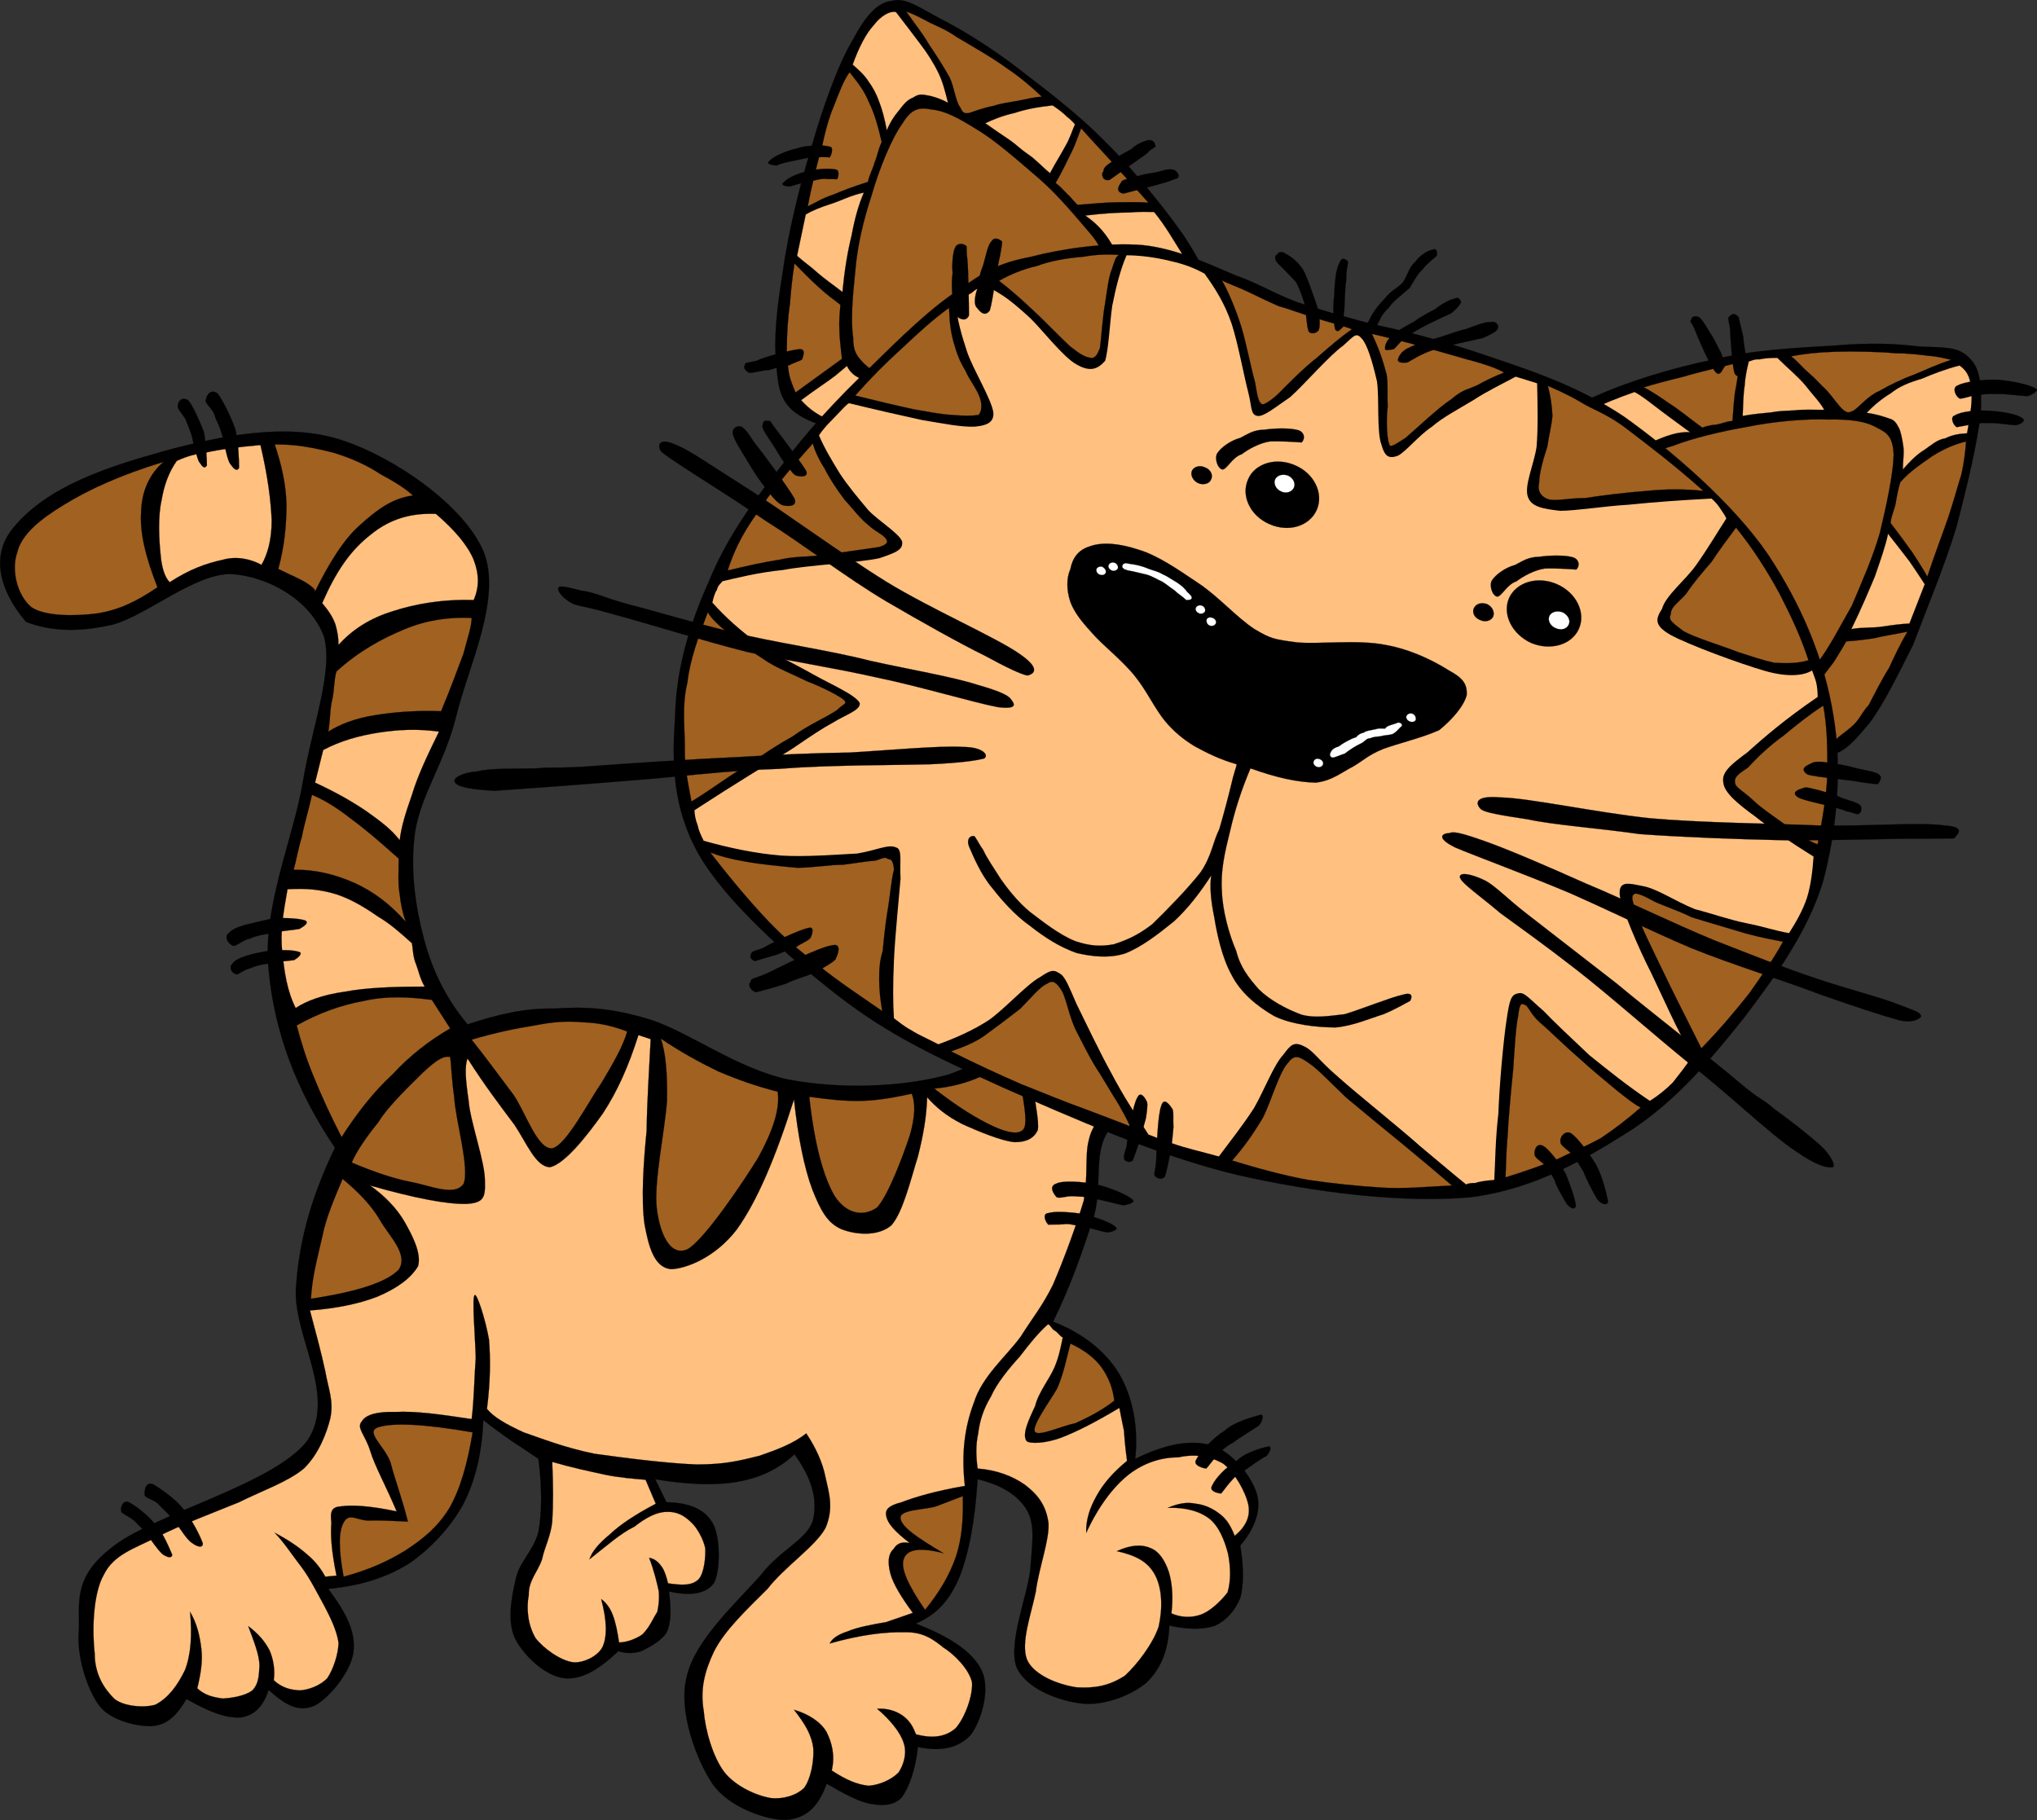 <?xml version="1.0"?><svg width="443.705" height="396.497" xmlns="http://www.w3.org/2000/svg">
 <rect width="100%" height="100%" fill="#333333" stroke="none"/>
 <title>CAT LOOK RIGHT</title>

 <g>
  <title>Layer 1</title>
  <path fill-rule="evenodd" stroke="#000000" stroke-width="0.036" stroke-miterlimit="10" id="path7" d="m2.742,115.17c7.554,-9.443 21.442,-13.664 33.33,-16.998c12,-3.222 26.221,-6.111 37.887,-2.444c11.665,3.667 26.996,14.221 31.33,24.331c4.221,10.222 -3.445,25.554 -5.889,35.885c-2.554,10.333 -7.777,17.221 -9,25.443c-1.11,8.11 0.112,16.332 2,23.33c1.89,7.112 5,13.11 9.444,18.444l0,0c6.11,-2.001 11.999,-3.556 18.888,-3.444c6.442,-0.443 12.442,-0.224 20.999,2.444c8.554,2.779 18.664,10.555 29.884,12.998c11,2.113 24.444,1.778 34.774,-1c9.778,-3.333 17.775,-9.331 23.996,-18.441l0,0l24.888,19.441l0,0c-6.555,2.444 -11.22,6.556 -13.998,11.444c-3.11,4.888 -1.111,11.443 -2.999,18.443c-2.224,6.775 -4.779,14.555 -8.891,22.888l0,0c6.446,2.444 11.555,6.555 14.445,11.443c2.775,4.776 4.222,11.22 3.445,18.441l0,0c6.555,-3.222 11.885,-4.222 16.443,-2.998c4.441,1.22 8.775,6.555 9.995,10.442c1.113,3.443 -0.219,7.555 -3.552,11.443l0,0c0.777,4.776 0.777,8.444 0,11.443c-1.224,2.775 -2.892,4.776 -5.446,6c-2.556,0.887 -5.89,0.887 -9.997,0l0,0c-0.223,5.443 -1.89,9.442 -5,12.44c-3.333,2.779 -9.11,5.001 -13.888,4.558c-5.223,-0.558 -12.333,-3.222 -14.443,-7.999c-1.777,-5.335 2.223,-14.999 3,-20.889c0.443,-5.889 1.109,-9.776 -0.558,-12.998c-1.885,-3.445 -5.664,-5.777 -10.885,-6.997l0,0c-0.556,9.106 -1.889,16.107 -4.001,21.439c-2.332,5.446 -5.332,8.222 -9.443,10l0,0c7.444,2.89 12.555,6.221 14.444,10.442c1.776,4.111 -0.224,10.89 -2.556,13.888c-2.556,2.667 -6.222,3.667 -11.444,2.556l0,0c-0.555,5.111 -1.999,8.888 -3.442,10.888c-1.557,1.779 -4.002,2 -6.445,1.556c-2.777,-0.334 -6.11,-2.222 -9.998,-4.445l0,0c-1.89,5.446 -4.889,7.667 -9,7.891c-4.333,0 -12.333,-2.779 -15.887,-7.891c-3.556,-5.331 -7.555,-15.997 -5.556,-23.44c1.777,-7.888 11.11,-16.332 15.998,-21.888c4.444,-5.775 10.111,-7.778 11.444,-11.997c1.11,-4.557 -0.222,-9.222 -4,-14.444l0,0c-3.333,3.109 -7.332,5.11 -12.443,6c-5,0.889 -11.109,0.555 -17.887,-0.554l0,0l2.443,4.996l0,0c4.888,0.111 8.223,1.445 10,4.445c1.776,2.887 1.776,10.22 0.444,12.999c-1.555,2.443 -4.999,3.109 -9.887,2l0,0c0.444,3.777 0.554,6.775 -0.557,9c-1.222,1.887 -3.888,3.222 -5.444,3.999c-1.776,0.555 -3.443,0.555 -4.998,0l0,0c-4.555,4.222 -8.11,6.332 -11.999,5.886c-4.223,-0.666 -8.556,-4.889 -10.444,-8.442c-1.889,-3.667 -0.888,-9.11 0,-12.886c0.778,-4.111 3.888,-6.224 4.999,-10.555c0.778,-4.335 0.778,-9.78 0,-15.889l0,0c-2.11,-1.444 -4.11,-2.778 -6,-4c-2.11,-1.554 -4.11,-2.89 -5.999,-4.444l0,0c-0.333,7.112 -1.667,13.109 -4.444,18.444c-2.667,4.889 -7.333,9.888 -11.888,12.886c-5,3.111 -10.666,4.777 -17.443,5.443l0,0c3.888,5.223 6.111,9.446 5.443,14c-0.666,4.223 -5.333,9.888 -8.443,11.443c-3.444,1.443 -6.221,0 -10,-3.445l0,0c-1.111,3.556 -3.11,5.559 -5.999,6.001c-3.222,0.224 -6.777,-1.112 -11.888,-3.999l0,0c-2.112,3.557 -4.223,5.665 -7.554,5.889c-3.333,0.111 -9,-1.224 -11.444,-4.445c-2.667,-3.554 -5,-10.89 -4.445,-16.443c0.223,-5.666 -1.443,-11.332 7,-17.887c8.555,-7.222 35.664,-13.888 42.775,-23.442c6.665,-9.888 -3.557,-23.332 -2.444,-33.887c0.777,-10.886 3.887,-20.442 8.443,-29.885l0,0c-8.555,-12.667 -13.222,-25.442 -14.444,-38.776c-1.444,-13.553 5.444,-28.774 7.444,-40.883c2.111,-12.554 6.777,-24.332 4.555,-31.886c-3.11,-7.999 -12.22,-12.887 -19.998,-13.443c-8,-0.223 -18.331,8.888 -25.887,10.999c-7.666,1.778 -13.665,1.444 -18.886,-0.556l0,0c0.004,0.001 -10.552,-10.998 -2.997,-20.331l0,0z"/>
  <path fill="#a16121" fill-rule="evenodd" stroke="#000000" stroke-width="0.036" stroke-miterlimit="10" id="path9" d="m222.274,227.383c-0.329,0.998 -0.552,3.222 -0.218,6.221c0.107,3.11 1.885,9.554 1.107,11.998c-0.777,1.89 -3.887,1.112 -6.775,-0.22c-3.555,-1.667 -7.444,-4 -12.889,-8.222l0,0c3.558,-0.335 7.111,-1.224 10.222,-2.668c3.001,-1.777 6.002,-3.998 8.553,-7.109l0,0z"/>
  <path fill="#a16121" fill-rule="evenodd" stroke="#000000" stroke-width="0.036" stroke-miterlimit="10" id="path11" d="m198.612,238.269c0.778,2.002 0.778,4.889 -0.444,9.111c-1.443,4.334 -4.665,12.998 -7.109,15.666c-3,2.109 -6.667,1.442 -9.223,-2.444c-2.443,-4.111 -4.443,-11.332 -5.554,-21.663l0,0c4.111,0.554 7.666,0.997 11.555,0.886c3.665,-0.109 7.109,-0.778 10.775,-1.556l0,0z"/>
  <path fill="#a16121" fill-rule="evenodd" stroke="#000000" stroke-width="0.036" stroke-miterlimit="10" id="path13" d="m169.394,237.827c0.555,3.664 -1,8.444 -4.222,14.33c-3.333,5.446 -11.888,18.11 -15.443,20c-3.778,1.666 -5.998,-3.444 -6.666,-8.888c-0.666,-5.889 1.777,-16.998 2.222,-23.444c0.112,-6.443 -0.333,-10.554 -1.333,-13.553l0,0c4.111,2.779 8.11,5 12.444,7.11c4.443,1.889 8.22,3.221 12.998,4.445l0,0z"/>
  <path fill="#a16121" fill-rule="evenodd" stroke="#000000" stroke-width="0.036" stroke-miterlimit="10" id="path15" d="m136.619,224.717c-0.89,3.11 -2.889,6.666 -5.555,11.108c-2.779,4 -7.778,13.776 -10.778,14.334c-3.222,0.332 -5.889,-7.998 -8.443,-11.666c-3.112,-4.111 -5.998,-8.11 -9.11,-11.998l0,0c5.221,-1.555 9.666,-2.444 13.775,-3.11c4.111,-0.777 6.778,-1.001 10.556,-0.669c3.444,0.111 6.333,0.777 9.555,2.001l0,0z"/>
  <path fill="#a16121" fill-rule="evenodd" stroke="#000000" stroke-width="0.036" stroke-miterlimit="10" id="path17" d="m98.065,230.271c-1.554,-0.332 -3.109,0.777 -5.887,3.333c-2.444,2.444 -7.555,7.221 -9.777,10.889c-2.444,2.999 -4.776,6.332 -5.777,8.776l0,0c4.444,1.89 8.888,3.445 12.887,4.223c4.222,0.777 9.443,3.222 11.443,0.443c1.446,-3.11 -1.776,-14.22 -2,-18.776c-0.665,-4.889 -0.665,-7.444 -0.889,-8.888l0,0z"/>
  <path fill="#a16121" fill-rule="evenodd" stroke="#000000" stroke-width="0.036" stroke-miterlimit="10" id="path19" d="m74.625,256.825c-1.667,4 -3.555,8.222 -4.444,12.664c-1,4.446 -2.222,8.776 -2.444,13.445l0,0c10.333,-1.556 16.554,-3.668 19.109,-6.335c2.221,-3.33 -2.112,-7.333 -4,-10.663c-2,-3.445 -4.888,-6.335 -8.221,-9.111l0,0z"/>
  <path fill="#a16121" fill-rule="evenodd" stroke="#000000" stroke-width="0.036" stroke-miterlimit="10" id="path21" d="m233.164,292.71c-0.89,3.334 -1.443,6.443 -2.891,9.777c-1.666,2.887 -5.442,7.998 -4.888,9.33c0.558,1.335 5.665,-1.108 8.887,-1.777c2.891,-1.332 5.559,-2.665 8.446,-4.889l0,0c-0.332,-2.775 -1.222,-4.997 -2.668,-7.109c-1.555,-2.221 -3.998,-4 -6.886,-5.332l0,0z"/>
  <path fill="#a16121" fill-rule="evenodd" stroke="#000000" stroke-width="0.036" stroke-miterlimit="10" id="path23" d="m209.723,325.929c-1.444,0.554 -3.777,1.443 -5.777,2.222c-2.332,0.776 -8.222,0.668 -7.776,2.667c0.223,1.777 3.332,3.998 9.333,7.555l0,0c-5.111,-1.335 -8,-0.888 -8.666,1.332c-0.667,1.89 0.888,5.555 4.665,11l0,0c3.001,-3.667 5.221,-7.332 6.667,-11.442c1.441,-4.223 1.665,-8.669 1.554,-13.334l0,0z"/>
  <path fill="#a16121" fill-rule="evenodd" stroke="#000000" stroke-width="0.036" stroke-miterlimit="10" id="path25" d="m74.846,343.484c-1.11,-5.999 -1.11,-9.776 0,-11.777c1.223,-2.334 3,-0.335 5.778,-0.443c2.223,-0.111 5.111,0.108 8.222,0.221l0,0c-1.333,-5.333 -2.889,-9.332 -3.778,-12.888c-1.332,-3.665 -5.666,-6.667 -2.666,-7.667c3.11,-0.997 9.666,-0.777 20.552,1.112l0,0c-1.11,6.666 -2.666,12.332 -5.109,16.555c-2.556,4.111 -5.555,6.555 -9.444,9.11c-4.111,2.555 -8.222,4.33 -13.555,5.777l0,0z"/>
  <path fill="#ffc080" fill-rule="evenodd" stroke="#000000" stroke-width="0.036" stroke-miterlimit="10" id="path27" d="m67.514,285.49c1.333,4.997 2.444,9.108 3.333,13.219c0.668,3.891 1.889,6.443 1.111,10.223c-0.778,3.222 -2.554,7.888 -5.775,10.997c-3.445,2.891 -9,4.78 -14.111,7.333c-5.666,2.335 -12.887,4.999 -17.775,7.555c-5.111,2.557 -9.556,3.889 -11.667,8.223c-2.444,4.223 -2.556,12.556 -2,17.221c0,4.554 2.111,7.667 4.222,9.776c1.888,1.666 6.443,2.113 9,1.332c2.777,-1.443 4.776,-4.111 6.443,-7.553c1.333,-3.444 1.555,-7.667 1.11,-12.666l0,0c1.445,2.443 2.111,5.111 2.445,7.998c0.333,2.668 -0.11,5.558 -0.89,8.667l0,0c1.778,1.556 3.333,1.888 5.556,2.222c1.888,-0.111 4.889,-0.555 6.444,-1.777c1.334,-1.332 1.443,-3.11 1.555,-5.332c0,-2.443 -1.222,-5.334 -2.444,-8.668l0,0c2.111,1.556 3.666,3.334 4.667,5.335c0.777,1.777 1.222,4.222 0.889,6.443l0,0c1.777,1.667 3.667,2.109 5.666,2.222c1.889,-0.112 4.444,-1.002 5.999,-2.668c1.223,-1.775 2.444,-5.22 2.444,-7.776c-0.444,-2.777 -1.778,-5.441 -3.11,-7.997c-1.667,-3.003 -3,-5.777 -4.888,-8.334c-2,-2.556 -3.667,-5.222 -5.889,-7.556l0,0c2.778,1.446 5.111,3.002 7,4.669c1.778,1.442 3.11,3.222 3.999,4.888l0,0l2.445,-0.224l0,0c-1.111,-5.445 -1.334,-8.887 -1.111,-11.554c-0.333,-2.556 0.112,-3.445 2.221,-3.556c2.223,-0.332 6.222,-0.112 12,1.111l0,0c-2.444,-5.777 -4.777,-9.889 -5.777,-13.222c-1.111,-3.554 -3.11,-4.999 -1.777,-6.443c0.888,-1.443 3.332,-2.109 7.333,-1.998c4.11,-0.224 9.332,0.443 16.553,1.555l0,0c0.556,-4.557 0.556,-8.999 0.889,-13.333c-0.112,-4.665 -0.889,-13.221 -0.223,-13.664c0.444,-0.558 2.334,5.22 3.112,9.665c0.333,4.11 0.333,8.999 -0.445,15.108l0,0c1.444,1.778 4.111,3.333 7.999,5.111c3.889,1.332 8.888,3.333 15.444,4.665c6.331,0.89 15.887,2.113 22.218,2.332c6.111,0 9.223,-0.776 13.667,-1.886c3.888,-1.336 7.443,-2.668 10.221,-4.888l0,0c2,2.998 3.555,6.22 4.221,9.664c0.778,3.445 1.779,6.667 0,10.889c-2.109,4.001 -8.887,8.442 -12.665,13.33c-4.444,4.445 -9.333,9 -11.665,13.669c-2.11,4.441 -3,8.329 -2.223,12.886c0.333,4.224 2,10.109 4.555,13.442c2.445,3.001 6.778,4.999 10,5.557c2.666,0.332 5.667,-0.558 7.333,-2.224c1.443,-1.998 2.111,-5.666 2,-8.442c-0.333,-3.113 -1.888,-5.557 -4.222,-8.555l0,0c3.112,0.888 5.889,2.666 7.111,4.888c1.11,2.222 1.888,4.999 1.11,8.333l0,0c3.001,1.999 5.555,3.11 8.11,3.333c2.445,-0.223 4.89,-1.334 6.444,-2.89c1.112,-1.667 1.89,-4.22 1.112,-6.443c-0.667,-2.222 -2.889,-5.001 -5.777,-7.444l0,0c1.999,-0.108 3.777,0.334 5.333,1.335c1.443,0.997 2.333,2.11 3.109,4.222l0,0c3.666,0.998 6.555,0.555 8.667,-1.335c1.999,-2.221 3.778,-7.109 3.555,-9.999c-0.666,-2.888 -3.888,-6.109 -6.221,-7.553c-2.335,-1.89 -4.555,-3.445 -8.444,-3.333c-4.224,-0.112 -9.665,0.554 -16.332,2.443l0,0c0.556,-1.111 1.89,-2.001 3.999,-2.667c2,-0.889 5.777,-1.555 8.333,-2.002c2.332,-0.776 4.111,-1.442 5.777,-1.998l0,0c-2.556,-3.443 -4.333,-6.442 -4.888,-8.556c-0.668,-2.553 -0.444,-4.33 0.666,-5.33c0.776,-1.224 1.666,-1.668 3.555,-1.333l0,0c-3.222,-2.444 -4.777,-4.223 -5.11,-5.777c-0.333,-1.447 0.333,-2.336 3.334,-3.113c2.888,-1.11 7.332,-2.444 13.775,-3.554l0,0c-0.777,-7.001 -0.111,-12.666 2,-18.222c1.778,-5.666 7,-9.999 10.107,-14.222c2.669,-4.22 4.889,-6.887 7.11,-11.44c2.336,-5.445 5,-12.667 6.667,-18.222c1,-5.335 0.223,-9.888 1.111,-13.222c0.778,-3.556 2.888,-5.223 5.111,-7.556c2.11,-2.443 5.001,-4.665 8.665,-6.666l0,0l-19.553,-14.331l0,0c-0.666,1.001 -1.332,2.11 -2.445,3.333c-1.112,1.112 -2.221,2.333 -3.776,3.665l0,0c-0.222,3.779 -0.222,7.113 0,10.446c0.221,2.887 1.221,6.998 0.89,8.888c-0.777,1.777 -2.444,2.664 -5,2.664c-2.889,-0.22 -8.442,-2.553 -11.554,-3.999c-3.445,-1.775 -5.556,-3.554 -7.555,-5.777l0,0c-0.112,4.11 -0.778,8.001 -2.001,12.89c-1.443,4.554 -3.221,12.109 -5.776,14.996c-3,2.556 -7.89,2.002 -10.777,0.89c-3.222,-1.332 -4.666,-4.223 -6.445,-8.664c-1.776,-4.777 -3.109,-11.332 -3.999,-19.666l0,0c-3.999,12.664 -7.999,22.109 -12.442,28.33c-4.667,6.112 -10.999,8.556 -14.333,8.668c-3.666,-0.335 -4.888,-4.889 -5.778,-9.776c-0.777,-5.335 -0.222,-13.668 0.446,-20.335c0.111,-6.774 0.554,-13.441 0.889,-19.997l0,0l-2.668,-0.889l0,0c-2.11,6.667 -4.555,12.222 -7.777,17.109c-3.555,5 -8.221,10.89 -11.443,11.666c-3.111,0 -5.11,-5.223 -7.777,-9.222c-2.999,-3.999 -6.556,-8.665 -10.222,-14.442l0,0c-0.666,1.667 -0.444,4.554 0.223,9.111c0.333,4.665 3.666,13.553 3.555,17.664c0.111,3.444 -0.222,4.665 -4,4.888c-4.222,0.112 -11.222,-1.224 -20.998,-3.999l0,0c3.111,2.222 5.777,4.888 7.556,7.998c1.555,2.779 3.666,6.667 2.889,9.554c-1.557,2.668 -4.667,4.89 -8.89,6.667c-4,1.554 -8.888,2.555 -14.665,3.002l0,0z"/>
  <path fill="#a16121" fill-rule="evenodd" stroke="#000000" stroke-width="0.036" stroke-miterlimit="10" id="path29" d="m74.401,247.714c3.445,-5.334 7,-9.888 11.11,-13.664c3.778,-4.111 8.11,-7.444 12.554,-10l0,0l-3.999,-6.223l0,0c-5.109,-0.666 -9.888,-0.89 -14.776,0.223c-4.999,0.889 -9.887,2.667 -14.666,5.334l0,0c0.89,3.331 2,7.109 3.778,11.332c1.556,3.888 3.555,8.221 5.999,12.998l0,0z"/>
  <path fill="#ffc080" fill-rule="evenodd" stroke="#000000" stroke-width="0.036" stroke-miterlimit="10" id="path31" d="m64.403,219.605c2.333,-1.555 5.887,-2.888 10.666,-3.554c4.776,-0.889 10.442,-1.112 17.442,-1.112l0,0c-0.999,-1.667 -1.333,-3.444 -1.888,-4.888c-0.667,-1.556 -0.667,-3.222 -0.89,-4.557l0,0c-2.222,-1.998 -4.667,-4.219 -7.333,-5.774c-2.889,-2.001 -5.777,-3.779 -9.11,-4.89c-3.667,-1.111 -6.667,-1.334 -10.666,-1.111l0,0c-0.89,5.112 -1.667,9.331 -1.111,13.888c0.446,4.222 1.002,8.222 2.89,11.998l0,0z"/>
  <path fill="#a16121" fill-rule="evenodd" stroke="#000000" stroke-width="0.036" stroke-miterlimit="10" id="path33" d="m63.958,189.497c0.557,-1.888 1,-4.666 1.778,-7.109c0.554,-3 1.444,-5.667 2.221,-9.222l0,0c2.222,0.889 5.111,2.556 8.222,5c3.333,2.444 6.333,5 10.666,8.888l0,0c0,2.888 -0.223,5.333 0.222,7.777c0.223,2.223 0.667,4.221 1.333,5.999l0,0c-3.443,-3.888 -6.999,-6.555 -11.11,-8.443c-4.221,-1.889 -8.665,-3.001 -13.332,-2.89l0,0z"/>
  <path fill="#ffc080" fill-rule="evenodd" stroke="#000000" stroke-width="0.036" stroke-miterlimit="10" id="path35" d="m87.067,183.054c-1.777,-2.333 -4,-4 -7.11,-6.223c-3.222,-2.221 -7,-4.332 -11.332,-6.332l0,0l1.777,-7.111l0,0c3.777,-2 7.777,-3.11 11.999,-3.777c4.333,-0.666 8.443,-0.888 13.221,-0.222l0,0c-2.555,5.222 -4.666,9.665 -5.888,13.776c-1.445,4.111 -2.333,7 -2.667,9.889l0,0z"/>
  <path fill="#a16121" fill-rule="evenodd" stroke="#000000" stroke-width="0.036" stroke-miterlimit="10" id="path37" d="m71.514,159.389c2.444,-1.555 5.776,-2.889 9.998,-3.557c4,-0.666 9,-1.11 14.554,-0.887l0,0c2.223,-5.221 3.556,-9.11 4.888,-12.554c0.89,-3.445 1.779,-5.889 1.779,-7.779l0,0c-4.777,-0.222 -9.777,0.444 -14.554,2.446c-4.888,2 -10,4.777 -14.888,9.22l0,0c-0.556,1.779 -0.444,3.778 -0.889,6c-0.555,2 -0.445,4.667 -0.888,7.111l0,0z"/>
  <path fill="#ffc080" fill-rule="evenodd" stroke="#000000" stroke-width="0.036" stroke-miterlimit="10" id="path39" d="m73.735,140.502c3,-3.333 6.778,-5.778 11.776,-7.333c4.778,-1.555 10.666,-2.666 17.665,-2.444l0,0c1.223,-2.777 1.223,-5.554 0,-8.776c-1.333,-3.223 -4.222,-6.555 -8.221,-10l0,0c-5.445,-0.221 -9.999,1.111 -14.11,4.444c-4.443,3.444 -7.555,7.888 -10.666,14.998l0,0c1.223,1.445 2.333,3 2.889,4.667c0.446,1.555 0.667,2.888 0.667,4.444l0,0z"/>
  <path fill="#a16121" fill-rule="evenodd" stroke="#000000" stroke-width="0.036" stroke-miterlimit="10" id="path41" d="m68.625,128.837c0,-0.445 -0.445,-0.889 -1.778,-1.778c-1.333,-0.89 -3.555,-1.779 -6.223,-3.111l0,0c1.334,-4.888 1.778,-9.555 1.778,-13.999c-0.111,-4.555 -1.11,-8.778 -2.556,-13.11l0,0c4.667,-0.112 8.778,0.778 12.777,1.778c3.666,1.11 7.221,2.665 10.221,4.665c2.666,1.446 5.333,3 7.11,4.667l0,0c-4.444,0.555 -7.888,3.11 -11.554,6.443c-3.664,3.223 -6.776,8.444 -9.775,14.445l0,0z"/>
  <path fill="#ffc080" fill-rule="evenodd" stroke="#000000" stroke-width="0.036" stroke-miterlimit="10" id="path43" d="m56.959,123.059c1.333,-2.334 2.222,-5.444 2.222,-9.777c-0.223,-4.667 -0.889,-9.667 -2.444,-16.331l0,0c-5.111,0.444 -9.11,0.999 -11.999,1.667c-3,0.333 -5.222,1.332 -6.223,1.776l0,0c-1.666,2.334 -2.777,5.223 -3.333,8.666c-0.778,3.333 -0.555,8.333 -0.222,11.555c0.222,2.889 0.889,5.109 2,6.222l0,0c4.444,-2.889 7.999,-4.111 11.555,-4.888c3.111,-0.889 6.223,-0.112 8.444,1.11l0,0z"/>
  <path fill="#a16121" fill-rule="evenodd" stroke="#000000" stroke-width="0.036" stroke-miterlimit="10" id="path45" d="m35.627,100.617c-2.999,2.556 -4.777,6.332 -4.889,10.887c-0.333,4.556 1.001,9.889 3.557,16.444l0,0c-4.444,3 -8.222,4.888 -13,5.666c-4.888,0.667 -11.553,0.667 -14.442,-1.333c-3.112,-2.556 -4.444,-8.11 -3.112,-11.888c0.889,-3.888 4.889,-7.221 10.222,-10.443c5.444,-3.334 12.221,-6.444 21.664,-9.333l0,0z"/>
  <path fill="#ffc080" fill-rule="evenodd" stroke="#000000" stroke-width="0.036" stroke-miterlimit="10" id="path47" d="m140.618,322.373l2.223,5.223l0,0c-4.444,2.333 -7.777,4.555 -10,6.667c-2.555,2.109 -3.888,3.776 -4.444,5.442l0,0c3.667,-2.886 6.778,-5.665 9.776,-7.109c2.556,-2.001 4.89,-3.223 7,-3.223c2.112,-0.11 3.778,0.667 5.445,2.334c1.11,1.001 2.556,3.444 2.999,5.555c0.112,1.89 -0.221,5.445 -1.443,6.778c-1.444,1.442 -3.667,1.332 -6.667,0.889l0,0c-0.333,-1.444 -0.777,-2.779 -1.332,-3.558c-0.777,-1.108 -1.557,-1.777 -2.779,-1.998l0,0c1.112,2.888 1.667,5.333 2.111,7.333c0.111,1.556 0,2.888 -0.333,4.443c-1,1.554 -1.666,3.333 -3.222,4.888c-1.222,0.89 -3.333,1.777 -5.111,1.777l0,0c-0.333,-2.332 -0.777,-4.445 -1.332,-5.888c-0.557,-1.556 -1.556,-2.888 -2.556,-3.554l0,0c1.223,4.554 1.333,7.999 0.333,10.331c-0.999,2.11 -4.111,3.557 -6.331,3.445c-2.889,-0.334 -6.667,-3.11 -8.333,-5.335c-1.667,-2.888 -2,-6.443 -1.444,-9.331c-0.111,-3.112 2,-5.11 2.889,-7.778c0.555,-2.667 1.889,-4.999 2.222,-8.221c0.223,-3.554 0.223,-7.887 0,-12.999l0,0c4.222,1.224 7.889,2.001 11.444,2.778c3.218,0.667 6.33,0.89 8.885,1.111l0,0z"/>
  <path fill="#ffc080" fill-rule="evenodd" stroke="#000000" stroke-width="0.036" stroke-miterlimit="10" id="path49" d="m228.275,288.489c-2.112,1.89 -3.999,4.222 -6.111,6.998c-2.331,2.556 -4.997,5.777 -6.33,8.779c-1.668,2.775 -2.445,5.331 -2.778,8.109c-0.556,2.445 -0.443,5.109 -0.11,7.553l0,0c4.222,0.334 7.664,1.666 10.33,3.557c2.444,1.89 4.554,4.11 5.111,8.333c0.221,3.776 -2.111,9.776 -2.777,14.996c-1.002,4.889 -3.335,11.113 -1.891,14.777c1.559,3.445 7.002,5.446 10.777,6.001c3.779,0.222 7.001,-0.224 10.555,-2.556c2.667,-2.445 6.112,-6.999 7.332,-10.666c0.89,-4 0.778,-8.333 -0.777,-11.221c-1.556,-2.999 -4.33,-4.333 -8.333,-5.223l0,0c2.89,-1.332 5.335,-1.556 7.335,-0.666c1.775,0.666 3.111,2.556 3.999,5.223c0.666,2.222 0.998,5.22 0.556,8.999l0,0c1.998,0.89 4.222,1.001 6.22,0.332c2.113,-0.666 4.557,-2.999 6.001,-4.889c0.777,-2.556 0.666,-5.666 0.111,-8.441c-0.777,-3.003 -2.001,-6.001 -4.11,-7.667c-2.221,-1.667 -5.224,-2.445 -8.999,-2.333l0,0c2.109,-0.89 3.999,-1.332 6.108,-0.89c1.89,0.224 3.668,1.001 5.334,2.333c1.443,1.112 2.333,2.667 3.111,4.665l0,0c2.443,-1.998 3.443,-4.219 2.998,-6.663c-0.555,-2.891 -3.11,-7.333 -5.554,-9.11c-2.999,-1.667 -6.221,-2.113 -9.666,-1.335c-3.664,0 -7.443,1.111 -10.889,3.778c-3.333,2.664 -6.555,6.888 -9.219,12.664l0,0c-0.112,-2.775 0.776,-5.442 2.222,-7.998c1.442,-2.668 3.664,-5.224 6.665,-7.667l0,0c-0.334,-2.445 -0.558,-4.777 -0.666,-6.555c-0.445,-2.11 -0.777,-3.777 -1,-4.998l0,0c-5.223,3.11 -9.11,5.108 -12.556,6.443c-3.445,1.332 -6.998,1.444 -7.664,0.778c-1.112,-1.444 0.666,-5 1.887,-7.667c0.666,-2.888 3.222,-6.001 4.222,-8.445c1.002,-2.332 1.444,-4.889 1.778,-6.443l0,0c-0.666,-0.331 -1.224,-1.221 -1.666,-1.443c-0.778,-0.331 -0.89,-1.22 -1.556,-1.442l0,0z"/>
  <path fill-rule="evenodd" stroke="#000000" stroke-width="0.036" stroke-miterlimit="10" id="path51" d="m46.737,90.396c0.333,1.333 1.001,2 1.556,4.111c0.556,1.555 1,5.11 1.778,6.443c0.778,1.111 1.444,1.889 2,0.999c0,-1.665 -0.111,-5.442 -0.777,-8.331c-1.001,-3 -3,-6.777 -3.888,-7.889c-1.445,-1.111 -2.446,0.333 -2.556,1.333c-0.445,0.666 1.333,1.778 1.887,3.334l0,0z"/>
  <path fill-rule="evenodd" stroke="#000000" stroke-width="0.036" stroke-miterlimit="10" id="path53" d="m40.406,91.285c0.333,0.999 0.777,1.776 1.332,3.555c0.335,1.444 1.001,4.333 1.557,5.666c0.666,0.889 1.111,1.888 1.777,0.889c0,-1.222 -0.222,-5.111 -0.666,-7.333c-1,-2.556 -2.556,-6.001 -3.445,-6.888c-1.332,-0.778 -2.221,0.221 -2.221,1.222c-0.224,0.555 0.888,1.667 1.666,2.889l0,0z"/>
  <path fill-rule="evenodd" stroke="#000000" stroke-width="0.036" stroke-miterlimit="10" id="path55" d="m54.403,204.497c1.222,-0.558 2.223,-0.778 4.223,-1.112c1.445,-0.443 5.333,-0.778 6.555,-1.001c1.222,-0.666 2.222,-1.444 1.222,-1.886c-1.333,-0.446 -5.666,-0.778 -8.333,-0.112c-3.11,0.778 -6.998,1.332 -8.22,2.888c-1.112,0.666 -0.223,2.444 0.999,2.778c0.444,0.223 2.332,-1.444 3.554,-1.555l0,0z"/>
  <path fill-rule="evenodd" stroke="#000000" stroke-width="0.036" stroke-miterlimit="10" id="path57" d="m54.515,210.94c1,-0.446 2.111,-0.777 3.778,-1c1.555,-0.443 4.333,-0.554 5.777,-0.778c1.111,-0.666 1.888,-1.555 1.111,-1.778c-1.556,-0.554 -4.889,-0.443 -7.445,-0.111c-2.554,0.446 -6.332,1.334 -7.109,2.667c-0.778,0.666 -0.335,2.001 0.887,2.333c0.556,-0.001 1.557,-1.002 3.001,-1.333l0,0z"/>
  <path fill-rule="evenodd" stroke="#000000" stroke-width="0.036" stroke-miterlimit="10" id="path59" d="m233.941,260.602c1.001,0.111 2.444,0 4.334,0.555c1.775,0.223 4.777,1.111 6.443,1.446c1.109,-0.223 2.888,-0.669 1.887,-1.335c-1.109,-1.001 -5.108,-2.667 -7.774,-3.222c-3,-0.666 -7.334,-0.89 -8.666,-0.224c-1.778,0.558 -0.78,2.113 0,3.002c0.886,0.333 1.999,-0.333 3.776,-0.222l0,0z"/>
  <path fill-rule="evenodd" stroke="#000000" stroke-width="0.036" stroke-miterlimit="10" id="path61" d="m231.721,266.714c0.889,-0.224 2.333,0.219 3.888,0.442c1.667,0.224 3.999,1.112 5.666,1.332c1,-0.111 2.556,-0.666 1.666,-1.221c-0.888,-1.001 -4.776,-2.222 -6.889,-2.779c-2.776,-0.442 -6.333,-0.666 -7.665,-0.22c-1.554,0.109 -0.558,2.11 0,2.554c0.332,-0.108 1.998,0.001 3.334,-0.108l0,0z"/>
  <path fill-rule="evenodd" stroke="#000000" stroke-width="0.036" stroke-miterlimit="10" id="path63" d="m265.161,317.041c0.556,-0.776 2.109,-2.109 3.445,-2.777c1.443,-1.11 4.441,-2.888 5.555,-3.666c0.998,-1 1.221,-2.778 0.219,-2.332c-1.442,0.443 -5.554,1.443 -7.663,3.442c-2.556,1.558 -5.445,4.779 -6.112,6.223c-0.889,1.221 1.225,1.89 2.113,1.998c0.443,-0.333 1.554,-1.999 2.443,-2.888l0,0z"/>
  <path fill-rule="evenodd" stroke="#000000" stroke-width="0.036" stroke-miterlimit="10" id="path65" d="m268.049,322.819c0.558,-0.667 1.556,-1.891 2.999,-2.444c1.446,-1.001 3.668,-2.668 4.888,-3.222c0.89,-1.112 1.113,-2.222 0.224,-2.002c-1.108,0.224 -4.889,1.224 -6.667,3.003c-2.552,1.555 -4.665,3.775 -5.442,5.443c-0.778,1.22 1.001,1.666 1.889,1.777c0.331,-0.223 1.331,-1.777 2.109,-2.555l0,0z"/>
  <path fill-rule="evenodd" stroke="#000000" stroke-width="0.036" stroke-miterlimit="10" id="path67" d="m34.628,327.819c0.777,0.888 1.776,1.554 2.999,3.222c1.222,1.109 2.779,4.223 4.222,5.111c1.001,0.777 2.333,1.221 2.333,0.109c-0.555,-1.668 -2.333,-5.109 -4.111,-7.334c-1.777,-2.444 -5.554,-4.888 -6.665,-5.554c-1.667,-0.666 -2,1.224 -1.89,2.222c-0.221,0.668 2.223,1.112 3.112,2.224l0,0z"/>
  <path fill-rule="evenodd" stroke="#000000" stroke-width="0.036" stroke-miterlimit="10" id="path69" d="m29.184,331.263c0.667,0.666 1.555,1.444 2.667,2.776c0.999,1.334 2.333,3.445 3.554,4.557c0.999,0.666 2,0.997 2.111,0.108c-0.556,-1.22 -1.889,-4.665 -3.556,-6.444c-1.665,-2.221 -4.776,-4.441 -5.887,-4.999c-1.333,-0.555 -1.89,1.111 -1.667,2.001c0.001,0.443 1.779,1.113 2.778,2.001l0,0z"/>
  <path fill-rule="evenodd" stroke="#000000" stroke-width="0.036" stroke-miterlimit="10" id="path71" d="m335.153,94.506c2.002,-2.889 6.222,-5.666 12.668,-8.333c6.444,-2.889 16.552,-6.11 25.662,-7.889c8.445,-2.11 18.553,-2.554 26.109,-2.999c7.666,-0.668 13.333,-0.444 18.664,0.222c4.776,0.223 8.333,-0.11 10.665,2.444c2.334,2.111 2.779,5.666 2.556,11.888c-0.666,6.222 -2.998,16.11 -5.33,24.998c-2.557,8.443 -6.555,17.999 -9.445,25.665c-3.554,6.999 -6.443,12.998 -9.555,17.109c-3.332,3.89 -5.111,6.222 -8.775,7c-3.668,0.556 -8.222,-0.778 -13.222,-3.555l0,0c-1.443,-13.888 -6.332,-25.776 -14.665,-36.997c-8.668,-11.11 -20,-21.11 -35.332,-29.553l0,0z"/>
  <path fill="#ffc080" fill-rule="evenodd" stroke="#000000" stroke-width="0.036" stroke-miterlimit="10" id="path73" d="m338.711,94.062c1.998,-1.555 4.665,-3.222 7.553,-4.556c2.89,-1.555 5.999,-2.777 9.776,-4.11l0,0c0.89,0.444 2.335,1.445 4.333,3c2.002,1.555 4.445,3.333 7.78,5.777l0,0c-2.669,-0.223 -5.559,0.888 -8.223,2.11c-2.891,1.112 -5.889,3.556 -9,6.11l0,0c-3.222,-2.221 -6.334,-4 -8.109,-5.333c-1.889,-1.443 -3.668,-2.443 -4.11,-2.998l0,0z"/>
  <path fill="#a16121" fill-rule="evenodd" stroke="#000000" stroke-width="0.036" stroke-miterlimit="10" id="path75" d="m379.262,78.84c-5.112,1.334 -8.889,2.111 -12.556,3.222c-3.665,0.889 -6.555,1.667 -8.665,2.333l0,0c1.666,0.779 3.556,2.111 5.666,3.556c2.112,1.333 4.334,3.222 7.11,5.221l0,0c0.776,-0.333 1.777,-0.556 3.001,-0.666c0.997,-0.112 2.332,-0.778 3.554,-0.778l0,0c0.223,-2.667 0.334,-5.556 0.776,-7.444c0.335,-1.998 0.558,-4.221 1.114,-5.444l0,0z"/>
  <path fill="#ffc080" fill-rule="evenodd" stroke="#000000" stroke-width="0.036" stroke-miterlimit="10" id="path77" d="m387.148,77.952c-1.556,0 -2.999,0.112 -3.888,0.333c-1.222,-0.11 -1.999,0.445 -2.333,0.445l0,0c-0.334,1.333 -0.777,3.221 -0.89,5.223c-0.331,2 -0.331,4.221 -0.442,6.665l0,0c2.333,-0.445 4.111,-0.555 6.221,-0.778c1.666,-0.333 3.222,-0.333 5.111,-0.444c1.887,-0.222 3.888,-0.11 6.443,-0.11l0,0c-0.89,-1.667 -2.667,-3.445 -4.111,-5.333c-1.554,-1.89 -3.998,-3.89 -6.111,-6.001l0,0z"/>
  <path fill="#a16121" fill-rule="evenodd" stroke="#000000" stroke-width="0.036" stroke-miterlimit="10" id="path79" d="m390.15,77.619c2.887,-0.556 5.886,-0.889 9.888,-1c3.664,-0.11 9.331,0 12.776,0.334c2.886,0 5.442,0.333 7.221,0.555c1.89,0.111 3.556,0.556 4.999,0.889l0,0c-2.886,0.889 -5.441,2.111 -8.11,3.221c-2.777,1.001 -5.441,2.334 -7.555,3.557c-2.444,0.999 -4.442,3.555 -5.554,4.221c-1.333,0.777 -1.667,0.333 -2.333,-0.11c-1.112,-1 -2.444,-3 -3.558,-4.222c-1.554,-1.445 -2.443,-2.556 -3.887,-3.778c-1.554,-1.335 -2.443,-2.557 -3.887,-3.667l0,0z"/>
  <path fill="#ffc080" fill-rule="evenodd" stroke="#000000" stroke-width="0.036" stroke-miterlimit="10" id="path81" d="m426.813,79.618c-3.003,0.778 -5.889,1.89 -8.223,2.889c-2.667,0.778 -4.889,1.667 -6.666,3.11c-2,1.224 -3.776,2.667 -5.332,4.334l0,0c1.887,0.221 3.666,0.777 4.89,1.222c0.996,0.222 1.554,0.889 2.109,2c0.442,0.778 0.776,2.556 1,4.111c0.221,1.443 -0.111,3.11 -0.111,4.999l0,0c1.667,-1.889 3.11,-3.333 4.776,-4.333c1.444,-0.999 2.779,-2.222 4.445,-2.445c1.556,-0.777 2.999,-0.999 4.777,-1.11l0,0c0.777,-4.333 1.221,-7.333 0.89,-9.889c-0.222,-2.665 -1.222,-3.999 -2.555,-4.888l0,0z"/>
  <path fill="#a16121" fill-rule="evenodd" stroke="#000000" stroke-width="0.036" stroke-miterlimit="10" id="path83" d="m428.256,96.173c-2.666,0.666 -4.665,1.555 -7.221,3.11c-2.221,1.555 -4.999,3.333 -7.109,5.777l0,0c-0.445,1.443 -0.777,3.11 -1,4.555c-0.224,1.332 -1.001,2.777 -1.113,4.332l0,0c1.89,2.445 3.334,4.444 4.777,6.444c1.224,1.89 2.445,3.778 3.222,5.223l0,0c1.779,-5.333 3.333,-9.334 4.669,-13.222c1.22,-3.778 1.998,-6.667 2.775,-9.111c0.557,-2.552 0.89,-5.331 1,-7.108l0,0z"/>
  <path fill="#ffc080" fill-rule="evenodd" stroke="#000000" stroke-width="0.036" stroke-miterlimit="10" id="path85" d="m419.257,127.28l-3.333,8.556l0,0c-1.998,0.109 -3.664,0.333 -5.889,0.666c-1.998,0.333 -4.554,0.111 -6.775,0.556l0,0c2.109,-4.334 3.665,-8 5.109,-11.443c1.224,-3.556 2.335,-6.667 2.89,-9.334l0,0c1.667,2.111 3.222,4.111 4.665,6c1.223,1.778 2.333,3.444 3.333,4.999l0,0z"/>
  <path fill="#a16121" fill-rule="evenodd" stroke="#000000" stroke-width="0.036" stroke-miterlimit="10" id="path87" d="m415.481,137.613c-1.447,2.444 -2.779,5.222 -3.999,7.889c-1.558,2.444 -3.334,5.999 -4.445,8.11c-1.444,1.555 -1.89,2.889 -3,3.999c-1.111,1.222 -2.778,2.223 -4.11,3.445l0,0l-4.445,-11.666l0,0c1.443,-1.777 2.779,-3.667 3.999,-5.222c1,-1.666 1.89,-3 2.668,-4.443l0,0c1.777,-0.112 3.775,-0.333 6,-0.666c2.221,-0.557 4.665,-0.891 7.332,-1.446l0,0z"/>
  <path fill="#ffc080" fill-rule="evenodd" stroke="#000000" stroke-width="0.036" stroke-miterlimit="10" id="path89" d="m393.703,150.057c-0.666,0.554 -1.775,0.666 -3.333,0.777c-1.556,-0.111 -3.554,-0.444 -5.997,-1.001l0,0c0.442,1.667 1.22,3.557 1.443,5.222c0.11,1.556 0.555,3.333 0.442,4.888l0,0c1.224,1.112 2.668,1.667 4.78,2.111c1.887,0.112 4.219,0 6.998,-0.333l0,0c-1.666,-3.778 -2.667,-6.776 -3.445,-8.555c-0.665,-2.11 -1.108,-2.999 -0.888,-3.109l0,0z"/>
  <path fill="#a16121" fill-rule="evenodd" stroke="#000000" stroke-width="0.036" stroke-miterlimit="10" id="path91" d="m383.707,147.168c2.888,0.555 4.888,1.111 7.221,0.445c1.778,-0.556 2.888,-1.001 5.108,-3.445c2.225,-2.777 4.668,-7.554 7.335,-12.22c2.11,-5 4.555,-10.443 6.109,-15.887c1.444,-5.999 2.89,-12.778 2.998,-16.888c-0.108,-3.888 -1.332,-4.888 -3.664,-5.999c-2.443,-1.444 -6,-1.888 -10.666,-1.778c-4.665,-0.222 -11.998,0.444 -17.332,1.555c-6.001,1.001 -12.555,2.667 -16.221,4.111c-3.887,1.112 -3.557,1.667 -5.442,2.889c-2.002,0.889 -3.779,2.111 -5.777,3.223l0,0c4.222,3.555 8.221,7.221 11.998,10.998c3.667,3.777 6.777,6.555 9.776,10.888c2.779,4 5.223,9.221 6.889,13.11c1.332,3.554 1.888,6.554 1.668,8.998l0,0z"/>
  <path fill-rule="evenodd" stroke="#000000" stroke-width="0.036" stroke-miterlimit="10" id="path93" d="m380.373,77.73c-0.335,-1.334 -0.558,-3.222 -0.666,-4.444c-0.445,-1.778 -0.78,-3.333 -1.001,-4.222c-1,-1 -1.334,-0.666 -1.89,-0.221c-0.442,0.333 -0.442,0.333 0,2.554c0.112,2.111 0.443,8 1.001,9.888c0.666,1.334 1.444,0.223 2.333,-0.333c0.335,-0.778 0.112,-2 0.223,-3.222l0,0z"/>
  <path fill-rule="evenodd" stroke="#000000" stroke-width="0.036" stroke-miterlimit="10" id="path95" d="m374.815,76.729c-0.776,-1.332 -1.332,-2.777 -2.108,-3.888c-0.89,-1.445 -1.89,-3.222 -2.556,-3.666c-0.778,-0.557 -1.779,-0.224 -1.779,0.554c-0.442,0.334 0,0.112 0.89,2.334c0.666,1.776 3.109,7.333 4.333,8.887c1.113,1.444 1.667,-0.777 2.11,-1.11c0,-0.777 -0.443,-2.11 -0.89,-3.111l0,0z"/>
  <path fill-rule="evenodd" stroke="#000000" stroke-width="0.036" stroke-miterlimit="10" id="path97" d="m430.701,86.062c1,-0.11 2.443,-0.333 4.333,-0.222c1.778,-0.111 5.001,0.445 6.667,0.445c1.108,-0.333 2.664,-1.334 1.666,-1.667c-1.446,-0.889 -5.333,-1.667 -8.221,-1.888c-3.334,-0.112 -7.225,0.442 -8.668,1.222c-1.444,0.443 -0.443,2.554 0.445,2.889c0.89,0 1.999,-0.556 3.778,-0.779l0,0z"/>
  <path fill-rule="evenodd" stroke="#000000" stroke-width="0.036" stroke-miterlimit="10" id="path99" d="m429.479,92.395c1.11,-0.111 1.998,-0.333 3.889,-0.223c1.555,-0.11 4.33,0.444 5.777,0.444c1.221,-0.222 2.109,-0.999 1.443,-1.443c-1.111,-1.001 -4.776,-1.555 -7.108,-1.667c-2.779,-0.221 -6.336,0.112 -7.668,0.999c-1.221,0.335 -0.223,2.334 0.445,2.556c0.333,-0.111 2.111,-0.333 3.222,-0.666l0,0z"/>
  <path fill-rule="evenodd" stroke="#000000" stroke-width="0.036" stroke-miterlimit="10" id="path101" d="m263.938,65.175c-0.11,-3.555 -2.443,-8.332 -6.109,-13.888c-4.109,-5.887 -11,-14.442 -17.22,-20.553c-6.444,-6.555 -14.333,-12.332 -20.22,-16.888c-6.334,-4.665 -11.444,-7.665 -15.775,-9.888c-4.556,-2.444 -7.444,-4.554 -10.333,-3.776c-3.222,0.333 -5.777,3.333 -8.555,8.555c-3.222,5.333 -6.667,15.109 -9.111,23.774c-2.556,8.333 -5,18.666 -6.111,26.665c-1.221,7.666 -2,14.332 -1.443,19.554c0.333,5 0.666,8 3.555,10.666c2.889,2.333 6.777,3.889 12.998,4.222l0,0c8.556,-10.554 19.222,-18.332 32.443,-22.887c12.885,-4.777 28.329,-6.776 45.881,-5.556l0,0z"/>
  <path fill="#ffc080" fill-rule="evenodd" stroke="#000000" stroke-width="0.036" stroke-miterlimit="10" id="path103" d="m261.163,62.954c-1.225,-2.556 -2.113,-5.222 -3.891,-7.999c-1.888,-3 -3.442,-5.778 -5.887,-8.778l0,0c-1.224,0 -3.002,-0.111 -5.334,0.112c-2.667,0 -5.889,0.221 -9.666,0.666l0,0c2.222,1.556 3.999,3.222 5.777,6.222c1.556,2.444 3.109,6.222 4.223,10.11l0,0c3.999,0.111 7.221,-0.333 9.665,-0.112c2.444,-0.333 4,0 5.113,-0.221l0,0z"/>
  <path fill="#a16121" fill-rule="evenodd" stroke="#000000" stroke-width="0.036" stroke-miterlimit="10" id="path105" d="m235.496,27.958c3.335,3.776 6.221,6.665 8.665,9.554c2.444,2.667 4.446,4.888 6.001,6.666l0,0c-2.002,-0.223 -4.224,-0.111 -6.667,-0.111c-2.444,0 -5.777,0.333 -8.775,0.556l0,0c-0.778,-0.667 -1.332,-1.555 -2.11,-2.223c-0.777,-0.778 -1.667,-1.777 -2.667,-2.555l0,0c1.444,-2.445 2.444,-4.667 3.445,-6.666c0.997,-2 1.554,-3.889 2.108,-5.221l0,0z"/>
  <path fill="#ffc080" fill-rule="evenodd" stroke="#000000" stroke-width="0.036" stroke-miterlimit="10" id="path107" d="m229.276,22.958c1.332,0.889 2.221,1.555 3.11,2.444c0.889,0.666 1.332,1.222 1.777,1.667l0,0c-0.558,1.223 -1.111,3.11 -2.111,4.777c-1.002,1.89 -2.11,3.555 -3.334,5.889l0,0c-1.775,-1.445 -3.222,-3.111 -4.777,-4.11c-1.777,-1.223 -2.554,-2.111 -3.998,-3.112c-1.666,-1.11 -3.442,-2.333 -5.332,-3.666l0,0c1.666,-0.778 3.778,-1.667 6.333,-2.221c2.331,-0.78 5.111,-1.335 8.332,-1.668l0,0z"/>
  <path fill="#a16121" fill-rule="evenodd" stroke="#000000" stroke-width="0.036" stroke-miterlimit="10" id="path109" d="m226.943,21.068c-2.112,-2 -4.669,-4.221 -7.666,-6.221c-3.333,-2.444 -8.109,-5.111 -10.888,-6.778c-2.888,-2 -4.89,-2.554 -6.443,-3.444c-2.112,-1.11 -3.222,-1.667 -4.556,-2.111l0,0c1.777,2.556 3.444,4.556 4.999,7.222c1.446,2.111 3.223,4.888 4.444,7.111c1.001,2 1.334,5.333 2.333,6.555c0.443,0.889 0.667,1.443 1.89,1.222c1.333,-0.445 3.109,-1.112 5.332,-1.555c1.668,-0.556 3.444,-0.777 5.334,-1.112c1.888,-0.333 3.221,-0.778 5.221,-0.889l0,0z"/>
  <path fill="#ffc080" fill-rule="evenodd" stroke="#000000" stroke-width="0.036" stroke-miterlimit="10" id="path111" d="m195.169,2.626c1.889,2.444 3.666,4.777 5.333,6.998c1.444,1.89 2.889,4.111 3.888,6.222c1,2 1.556,4.334 2.111,6.555l0,0c-1.778,-0.999 -3.777,-1.555 -4.777,-1.666c-1.333,-0.333 -1.999,0 -2.889,0.556c-1.222,0.444 -2.11,1.555 -3.111,2.888c-0.888,0.999 -1.888,2.556 -2.554,4.223l0,0c-0.445,-2.334 -1.002,-4.556 -1.668,-6.222c-0.667,-1.89 -1.444,-3.222 -2.332,-4.443c-0.89,-1.446 -2.334,-2.667 -3.444,-3.667l0,0c1.443,-4.001 3,-6.89 4.665,-8.667c1.334,-1.778 3.333,-3.111 4.778,-2.777l0,0z"/>
  <path fill="#a16121" fill-rule="evenodd" stroke="#000000" stroke-width="0.036" stroke-miterlimit="10" id="path113" d="m185.06,15.736c1.555,2 3.109,3.776 4.22,6.556c1.223,2.444 2.001,5.331 2.778,8.664l0,0c-0.777,1.556 -0.889,2.889 -1.556,4.444c-0.333,1.333 -1.223,2.888 -1.443,4.222l0,0c-3.112,1 -5.222,1.778 -7.556,2.777c-2.443,0.778 -3.888,1.778 -5.554,2.556l0,0c0.999,-5.221 2.221,-9.888 3.222,-13.555c0.89,-4.111 1.667,-6.443 2.778,-9.109c0.999,-2.555 1.887,-4.888 3.111,-6.555l0,0z"/>
  <path fill="#ffc080" fill-rule="evenodd" stroke="#000000" stroke-width="0.036" stroke-miterlimit="10" id="path115" d="m175.504,46.733l-1.888,9l0,0c1.332,1.222 2.999,2.332 4.554,3.776c1.557,1.333 3.333,2.556 5.333,4.111l0,0c0.444,-4.666 1.111,-8.776 2,-12.333c0.667,-3.665 1.557,-6.777 2.666,-9.333l0,0c-2.776,0.557 -4.999,1.778 -7.11,2.444c-2.112,0.669 -4.112,1.446 -5.555,2.335l0,0z"/>
  <path fill="#a16121" fill-rule="evenodd" stroke="#000000" stroke-width="0.036" stroke-miterlimit="10" id="path117" d="m173.06,57.399c-0.444,2.777 -0.777,5.888 -1,8.888c-0.444,2.666 -0.666,6.888 -0.666,9.221c-0.111,2.223 0,3 0.333,4.888c0.112,1.667 0.778,3.222 1.555,5.111l0,0l10.111,-7.333l0,0c-0.222,-2.222 -0.555,-4.667 -0.555,-6.445c-0.112,-2 0.111,-3.776 0.221,-5.331l0,0c-1.443,-1.112 -2.998,-2.223 -4.665,-3.778c-1.667,-1.445 -3.446,-3.333 -5.334,-5.221l0,0z"/>
  <path fill="#ffc080" fill-rule="evenodd" stroke="#000000" stroke-width="0.036" stroke-miterlimit="10" id="path119" d="m184.504,79.73c0.221,0.556 0.999,1.778 2.332,2.444c1.11,0.557 3.112,1.778 5.556,2.444l0,0c-1.777,0.999 -3,2.333 -4.111,3.555c-1.221,1.112 -2.334,2.556 -2.888,3.889l0,0c-1.667,0.222 -3.557,0.11 -5.222,-0.777c-2.001,-0.889 -3.889,-2.111 -5.667,-4.111l0,0c3.111,-2.334 5.889,-4.11 7.444,-5.333c1.777,-1.445 2.332,-2 2.556,-2.111l0,0z"/>
  <path fill="#a16121" fill-rule="evenodd" stroke="#000000" stroke-width="0.036" stroke-miterlimit="10" id="path121" d="m194.391,82.84c-2.999,-0.999 -4.666,-2.221 -6.222,-3.667c-1.555,-1.666 -2.332,-2.555 -2.332,-5.666c-0.557,-3.666 -0.111,-8.999 0.442,-14.221c0.445,-5.665 1.779,-11.221 3.557,-16.664c1.666,-5.777 4.333,-12.444 6.776,-15.777c1.89,-3.11 3.555,-3.555 6.222,-2.999c2.778,0.222 5.667,1.667 9.889,4.333c3.999,2.333 9,6.777 13.663,10.777c4.445,3.888 8.557,8.999 11.443,12.331c2.222,2.778 1.778,3.444 3.002,5.445c0.886,1.889 1.888,3.666 2.999,5.777l0,0c-5.778,0.666 -11.111,1.555 -16.001,2.666c-5.107,0.889 -9.663,2.001 -14.107,3.777c-4.888,1.667 -9.776,4.779 -12.998,7.223c-3.333,2.332 -5.445,4.554 -6.333,6.665l0,0z"/>
  <path fill-rule="evenodd" stroke="#000000" stroke-width="0.036" stroke-miterlimit="10" id="path123" d="m242.606,34.956c0.889,-0.999 2.444,-1.666 3.779,-2.444c1.221,-1.111 2.664,-1.777 3.888,-2c0.89,0 1.221,0.444 1.443,1.334c-0.111,0.333 -0.777,0.333 -1.998,1.667c-1.89,1.333 -6.555,4.667 -8.002,5.666c-1.554,0.444 -1.998,-1.333 -1.332,-1.889c-0.111,-0.89 1.224,-1.667 2.222,-2.334l0,0z"/>
  <path fill-rule="evenodd" stroke="#000000" stroke-width="0.036" stroke-miterlimit="10" id="path125" d="m247.052,38.623c1.221,-0.445 2.667,-0.779 4.334,-1.001c1.443,-0.223 3.221,-1.11 4.442,-0.556c0.555,0.333 1.112,0.889 0.776,1.667c-0.33,0.223 -0.666,0.223 -2.332,0.889c-2.109,0.666 -7.887,2.111 -9.554,2.556c-1.778,-0.333 -1.112,-1.667 -0.558,-2.333c0.112,-0.779 1.668,-0.889 2.892,-1.222l0,0z"/>
  <path fill-rule="evenodd" stroke="#000000" stroke-width="0.036" stroke-miterlimit="10" id="path127" d="m177.727,34.178c-1.224,0 -2.223,0.334 -3.445,0.556c-1.555,0.333 -4.111,0.777 -5.112,1.333c-1.222,-0.112 -2.443,-0.445 -1.555,-1c0.778,-0.999 3.667,-2.221 6.111,-2.777c1.89,-0.666 5.777,-0.778 7,-0.333c0.889,0 0.444,1.778 0,2.333c-0.89,-0.112 -1.889,0 -2.999,-0.112l0,0z"/>
  <path fill-rule="evenodd" stroke="#000000" stroke-width="0.036" stroke-miterlimit="10" id="path129" d="m179.615,38.956c-1.111,0 -2,0.333 -3.112,0.555c-1.332,0.111 -3.666,0.889 -4.444,1.112c-1.223,0 -2.11,-0.445 -1.332,-0.889c0.666,-0.889 2.999,-2 5.333,-2.445c2,-0.556 4.888,-0.667 6.11,-0.333c0.666,0.11 0.554,1.667 0.11,2.11c-0.778,-0.11 -1.666,0 -2.665,-0.11l0,0z"/>
  <path fill-rule="evenodd" stroke="#000000" stroke-width="0.036" stroke-miterlimit="10" id="path131" d="m171.838,79.618c-1.556,0.223 -3.001,0.556 -4.334,1c-1.665,0 -3.555,0.777 -4.444,0.555c-0.999,-0.666 -1.11,-1.222 -0.777,-1.667c-0.11,-0.554 0.556,-0.444 2.444,-0.887c1.778,-0.889 7.777,-2.444 9.444,-2.556c1.444,0 0.777,1.444 0.556,2.221c-0.333,0.335 -2,0.779 -2.889,1.334l0,0z"/>
  <path fill-rule="evenodd" stroke="#000000" stroke-width="0.036" stroke-miterlimit="10" id="path133" d="m298.934,70.619c-6.663,-1.776 -11.663,-3.221 -16.331,-4.776c-5.108,-1.888 -8.223,-4 -13.553,-5.89c-5.778,-2.444 -12.775,-5.777 -20.108,-6.554c-7.667,-0.667 -17.667,0.777 -24.445,2.556c-6.885,1.333 -9.773,3 -15.552,7.111c-6.221,4 -12.886,10.554 -19.553,17.109c-6.888,6.555 -13.555,13.665 -19.554,21.774c-6.109,7.556 -11.887,15.889 -15.554,24.999c-3.999,8.889 -6.999,18.666 -7.221,28.885c-0.667,9.889 -0.779,19.889 5.222,30.443c5.777,10 19.221,22.109 30.44,30.774c10.89,8.444 21.111,13.222 35.776,19.888c14.774,6.443 33.328,14.777 50.883,18.999c17.109,3.889 36.106,6.221 50.994,4.889c14.333,-1.89 25.107,-8.444 35.33,-14.888c10,-6.778 16.887,-15.112 24.107,-24.111c6.89,-9.107 13.779,-18.552 17.222,-29.551c3.001,-10.999 4.333,-24.664 2.332,-36.33c-1.998,-12.443 -6.886,-23.997 -14.219,-35.108c-7.668,-11.22 -20.998,-22.664 -31.442,-30.108c-10.998,-7.332 -22.442,-10.666 -31.776,-13.887c-9.442,-3.112 -16.554,-4.89 -22.998,-6.224l0,0z"/>
  <path fill="#ffc080" fill-rule="evenodd" id="path135" d="m214.611,62.288c-1.111,0.11 -2.111,0.777 -3.001,1.555c-1.22,0.554 -2.333,1.667 -3.332,2.889l0,0c0.223,2.666 0.999,5.777 2.333,9.777c1.223,3.777 5.444,10.554 5.777,13.443c0.112,2.221 -1.666,2.777 -4.109,2.999c-3.002,0.111 -6.667,-0.666 -11.444,-1.443c-4.556,-1.001 -10,-2.221 -15.888,-3.667l0,0c-0.556,0.221 -1.555,1.445 -2.556,2.444c-1.222,1.333 -2.556,2.444 -3.999,4.555l0,0c1.11,2.666 2.776,5.444 4.555,8.333c1.666,2.554 3.888,5.221 6.222,7.998c2.222,2.333 6.665,5 7.333,6.777c0.222,1.667 -0.89,2.334 -5.001,3.667c-4.555,1 -15.108,1.445 -20.886,2.556c-5.667,0.556 -10.222,1.778 -13.222,2.444l0,0c-0.445,0.556 -0.999,0.889 -1.222,1.89c-0.444,0.554 -0.777,1.777 -0.999,2.777l0,0c2.889,3.222 6,5.999 9.776,8.776c3.555,2.444 8.556,4.778 12.443,7c3.556,2 8.999,4.333 9.888,6.11c0.223,1.556 -3.109,2.556 -5.778,4.222c-2.443,1.334 -4.443,2.667 -8.998,5.778c-5.333,3.332 -11.998,7.333 -21.221,13.331l0,0c0,0.89 0.223,2.111 0.667,3.222c0.222,1.11 0.666,2.111 1.332,3.445l0,0c5.556,1.555 11.333,2.777 16.887,3.222c5.445,0.333 12.11,-0.224 16.554,-0.445c4.11,-0.667 6.778,-2.111 8.444,-1.333c1.443,0.333 0.777,3 1,6.778c-0.334,4.109 -1.223,12.664 -1.445,17.886c-0.222,5 -0.222,9.331 0,12.552l0,0c1.111,0.781 2.001,1.667 3.889,2.667c1.333,0.89 3.667,1.89 5.777,3.002l0,0c3.445,-1.224 7.557,-3.002 11.111,-5.334c3.666,-2.667 8.218,-7.775 11.108,-9.333c2.443,-1.664 2.998,-1.664 4.665,-0.443c0.89,0.889 1.556,2.444 3.222,6.332c1.778,3.556 4.889,10.223 7.667,15.223c2.556,4.888 5.221,8.888 7.999,13.218l0,0c1.111,0.446 2.778,1.112 5.442,2.002c2.444,0.889 5.89,1.666 9.889,2.778l0,0c2.667,-3.557 5.223,-6.778 7.667,-10.555c2.222,-3.891 4.334,-9.445 6.332,-11.555c1.666,-2.224 2.332,-3.002 4.558,-1.889c1.998,0.889 3.109,2.999 7.553,6.778c4.222,3.776 12.89,10.666 17.886,15.108c4.78,3.999 7.668,6.442 9.89,8.222l0,0c0.222,-0.224 0.888,-0.332 2,-0.332c0.777,-0.334 2.556,-0.558 4.111,-0.669l0,0c0.223,-3.999 0.223,-8.665 0.889,-14.442c0.221,-6.221 1.109,-15.997 1.778,-20.331c0.666,-4.553 0.998,-5.666 2.664,-5.889c1.224,-0.332 2.443,1.335 5.335,3.779c2.22,2.333 6.108,5.997 10,9.665c3.999,3.222 8.11,6.555 13.218,9.997l0,0c1.778,-1.109 3.445,-2.444 5,-4c1.335,-1.774 2.891,-3.553 4.223,-5.777l0,0c-3.557,-6.22 -6.109,-12.22 -8.889,-17.998c-2.998,-5.886 -6.443,-14.108 -6.889,-16.997c-0.332,-3.444 2.224,-2.556 5.111,-2c2.999,0.556 6.889,3.223 11.22,4.998c3.892,1.001 7.557,2.336 11.444,3.114c3.445,0.666 6.335,1.667 9.11,2.11l0,0c1.556,-2.444 3.002,-5 3.891,-7.666c0.887,-2.889 1.221,-5.888 1.444,-9l0,0c-5.335,-3.333 -9.446,-6.111 -12.779,-8.776c-3.664,-2.667 -6.663,-5.112 -6.886,-7.333c-0.447,-2.334 1.777,-4.001 5.33,-6.667c3.557,-3.222 8.223,-7.221 15.223,-12l0,0c0,-1.11 -0.111,-2.333 -0.334,-3.222c-0.223,-0.889 -0.666,-1.888 -0.889,-2.556l0,0c-1.667,1.112 -5.22,1.557 -10.22,0.112c-5.446,-1.556 -16.89,-5.778 -20.666,-7.888c-3.667,-2.111 -3.109,-3.556 -1.777,-5.667c0.777,-2.889 5.11,-6.221 7.444,-9.554c2.443,-3.444 4.333,-6.666 6.555,-10.11l0,0c-0.335,-0.779 -0.89,-1.445 -1.225,-2.001c-0.555,-0.887 -1.221,-1.665 -1.998,-2.333l0,0c-6.555,0.333 -12.555,0.777 -17.998,1.333c-5.555,0.333 -11.556,1.333 -14.999,1.333c-3.889,-0.445 -6.221,-0.889 -6.999,-3c-0.89,-2.444 1.332,-7.111 1.89,-10.999c0.332,-4.334 0.221,-8.778 0.108,-13.777l0,0l-4.665,-1.445l0,0c-3.11,1.667 -6.333,3.222 -9.223,5.111c-3.109,1.889 -6.555,3.667 -8.999,5.776c-2.887,1.89 -5.666,5.444 -7.44,6.334c-2.113,0.777 -2.891,0 -3.557,-2.333c-1.112,-2.889 -0.446,-10.11 -1.001,-13.888c-1.001,-4.334 -2.109,-8 -3.333,-9.333c-1.22,-1.333 -1.556,-0.667 -3.999,1.555c-2.888,2 -8.444,8.443 -11.556,11.22c-3.11,2.111 -5.777,4.334 -7.109,4.111c-1.556,-0.222 -1.224,-1.888 -2.001,-5c-0.997,-3.776 -2.221,-10.664 -3.664,-15.109c-1.556,-4.554 -3.669,-7.777 -5.89,-10.888l0,0c-2.444,-1.333 -4.555,-2.111 -7.556,-2.777c-2.664,-0.666 -6.22,-1.222 -9.442,-1.222l0,0c-1.444,3.444 -2.332,7.11 -3.11,10.999c-0.558,3.888 -0.777,9.444 -1.554,12c-1.668,1.888 -3.335,2.444 -6.225,0.778c-2.888,-1.556 -7.663,-7.777 -10.108,-10.112c-2.665,-2.444 -4.444,-3.888 -5.777,-4.776c-1.773,-1.107 -3.106,-1.996 -3.996,-2.217l0,0z"/>
  <path fill="black" fill-rule="evenodd" stroke="#000000" stroke-width="0.036" stroke-miterlimit="10" id="path137" d="m265.161,98.727c0.777,-1.222 2.888,-2.777 5.001,-3.332c1.554,-0.779 2.886,-1.778 5.22,-1.778c2.225,-0.333 5.555,-0.445 7.444,0.111c1.332,0.444 1.554,1.888 0.666,2.666c-0.998,-0.111 -5.001,-0.333 -6.888,-0.221c-2.225,0.333 -4.668,1.667 -6.112,2.777c-2.108,0.666 -3.222,3.333 -4.222,3.333c-1.109,-0.222 -1.775,-2.555 -1.109,-3.556l0,0z"/>
  <path fill-rule="evenodd" stroke="#000000" stroke-width="0.036" stroke-miterlimit="10" id="path141" d="m259.607,102.616c-0.335,0.89 0.219,2.112 1.443,2.667c1.109,0.444 2.444,0.111 2.776,-0.89c0.445,-0.887 -0.108,-2.11 -1.332,-2.554c-1.112,-0.556 -2.444,-0.223 -2.887,0.777l0,0z"/>
  <path fill="black" fill-rule="evenodd" stroke="#000000" stroke-width="0.036" stroke-miterlimit="10" id="path143" d="m321.047,132.503c-0.446,0.889 0.108,2.111 1.332,2.556c1.112,0.555 2.444,0.222 2.888,-0.777c0.334,-1 -0.221,-2.111 -1.332,-2.667c-1.224,-0.446 -2.446,-0.111 -2.888,0.888l0,0z"/>
  <path fill="black" fill-rule="evenodd" stroke="#000000" stroke-width="0.036" stroke-miterlimit="10" id="path145" d="m328.713,130.282c-1.556,3.555 0.669,7.889 4.779,9.777c4.22,1.778 8.888,0.444 10.443,-3.111c1.555,-3.556 -0.666,-7.888 -4.777,-9.667c-4.222,-1.887 -8.887,-0.444 -10.445,3.001l0,0z"/>
  <path fill="#ffffff" fill-rule="evenodd" stroke="#000000" stroke-width="0.036" stroke-miterlimit="10" id="path147" d="m337.49,134.17c-0.442,1.001 0.224,2.223 1.335,2.667c1.221,0.555 2.444,0.222 2.888,-0.778c0.445,-1 -0.224,-2.111 -1.332,-2.667c-1.224,-0.444 -2.445,-0.111 -2.891,0.778l0,0z"/>
  <path fill-rule="evenodd" stroke="#000000" stroke-width="0.036" stroke-miterlimit="10" id="path149" d="m271.828,104.505c-1.558,3.556 0.554,7.889 4.665,9.666c4.223,1.89 8.776,0.446 10.332,-3.11c1.555,-3.555 -0.556,-7.887 -4.665,-9.666c-4.223,-1.89 -8.889,-0.445 -10.332,3.11l0,0z"/>
  <path fill="#ffffff" fill-rule="evenodd" stroke="#000000" stroke-width="0.036" stroke-miterlimit="10" id="path151" d="m277.715,104.505c-0.332,0.889 0.222,2.111 1.334,2.556c1.109,0.556 2.333,0.112 2.775,-0.778c0.447,-1 -0.11,-2.111 -1.22,-2.667c-1.223,-0.443 -2.444,-0.11 -2.889,0.889l0,0z"/>
  <path fill-rule="evenodd" stroke="#000000" stroke-width="0.036" stroke-miterlimit="10" id="path153" d="m212.834,63.065c0.222,-1.89 0.666,-3.667 1.332,-5.333c0.557,-1.89 1.002,-4.443 1.778,-5.111c0.557,-1.111 1.779,-0.555 2.333,0c0,0.333 0,0.668 -0.444,3.112c-0.666,2.554 -1.556,9.665 -2.222,11.887c-1.222,1.665 -2.333,0 -2.889,-0.667c-0.666,-0.666 -0.332,-2.665 0.112,-3.888l0,0z"/>
  <path fill-rule="evenodd" stroke="#000000" stroke-width="0.036" stroke-miterlimit="10" id="path155" d="m207.502,64.842c-0.224,-1.667 -0.224,-3.888 0,-5.443c-0.224,-1.667 0.109,-4.888 0.555,-5.444c0.333,-1.001 1.666,-1.001 2.334,-0.445c0.333,0.112 0,0.556 0.333,3.11c0.221,2.445 0.333,9.888 0.333,12.111c-0.666,1.555 -2.333,0.666 -2.889,-0.112c-0.666,-0.777 -0.89,-2.444 -0.666,-3.777l0,0z"/>
  <path fill="#a16121" fill-rule="evenodd" stroke="#000000" stroke-width="0.036" stroke-miterlimit="10" id="path157" d="m243.719,55.509c-2.556,-0.111 -4.777,-0.111 -7.888,0.445c-3.222,0.223 -7.112,0.889 -10,2c-2.999,0.667 -5.888,1.89 -8.22,3.222l0,0c2.332,1.778 4.998,4.111 7.554,6.555c2.556,2.334 5.777,5.777 7.999,7.777c1.998,1.555 2.998,2.223 4.334,2.444c0.997,0.223 1.555,-0.666 2.109,-2.221c0.335,-2.444 0.556,-6.667 1.113,-9.667c0.442,-2.889 0.776,-5.777 1.442,-7.333c0.667,-1.999 0.778,-2.665 1.557,-3.222l0,0z"/>
  <path fill="#a16121" fill-rule="evenodd" stroke="#000000" stroke-width="0.036" stroke-miterlimit="10" id="path159" d="m206.722,67.064c0.112,3.11 0.336,5.333 1.113,7.889c0.555,2 1.222,3.776 2.443,5.776c0.89,2.111 2.556,4.001 3.222,6.112c0.445,1.444 0.333,2.777 -0.333,3.555c-1.444,0.222 -3.222,0.222 -5.776,0c-2.334,-0.111 -5.111,-0.667 -8.333,-1.222c-3.668,-0.777 -7.777,-1.778 -12.778,-3l0,0c3.557,-4 6.555,-7 10.224,-10.333c3.554,-3.333 6.554,-6.111 10.218,-8.777l0,0z"/>
  <path fill="#a16121" fill-rule="evenodd" stroke="#000000" stroke-width="0.036" stroke-miterlimit="10" id="path161" d="m177.06,96.618c0.444,1.665 1.333,3.554 2.667,5.665c0.999,2 2.554,4.333 4.221,6.555c1.666,1.777 3.445,4.221 5.332,5.666c1.556,1.444 3.112,1.889 3.778,2.999c0.222,0.445 0.557,1.001 -1.556,1.667c-2.556,0.334 -8.998,1.333 -12.443,1.778c-3.888,0.445 -6,0.221 -9.333,1c-3.666,0.554 -7,1.332 -11.222,2.333l0,0c1.224,-3.778 2.89,-7.555 6.223,-12.221c3,-4.666 7.111,-9.666 12.333,-15.442l0,0z"/>
  <path fill="#a16121" fill-rule="evenodd" stroke="#000000" stroke-width="0.036" stroke-miterlimit="10" id="path163" d="m154.172,133.392c0.777,1.332 2.333,2.887 4.667,4.666c2,1.778 5.333,4.222 8.332,6.11c2.667,1.667 5.667,2.777 8.555,4.223c2.888,1.11 6.555,2.889 7.999,3.999c1,1.001 0.111,0.778 -1.444,2.333c-2.11,1.445 -6.444,3.333 -9.554,5.666c-3.222,1.778 -6.111,3.666 -9.555,6.11c-3.888,2.111 -7.777,5.223 -12.554,8.112l0,0c-0.666,-3.667 -1.556,-7.444 -1.446,-11.778c0,-4.554 -0.666,-9.109 0.556,-14.109c0.557,-5 2.445,-10.111 4.444,-15.332l0,0z"/>
  <path fill="#a16121" fill-rule="evenodd" stroke="#000000" stroke-width="0.036" stroke-miterlimit="10" id="path165" d="m154.729,185.719c2,0.777 4.443,1.445 7.777,2c2.999,0.556 7.554,1 11.11,1.333c3.222,0 7.11,-0.666 9.999,-0.666c2.777,-0.333 5.111,-0.778 7,-0.89c1.443,-0.333 1.999,-1 2.889,-0.333c0.555,0 1.11,0.333 1.221,2.333c-0.555,1.89 -0.888,6.111 -1.444,9.222c-0.445,2.776 -0.778,5.889 -0.999,8.442c-0.666,2.112 -0.778,4.002 -0.778,6.112c0,2.11 0.223,4.446 0.666,6.998l0,0c-5.108,-3.554 -9.553,-6.443 -13.775,-9.885c-4.444,-3.445 -7.111,-5.669 -10.999,-9.668c-4.001,-4.22 -8.224,-9.22 -12.667,-14.998l0,0z"/>
  <path fill="#a16121" fill-rule="evenodd" stroke="#000000" stroke-width="0.036" stroke-miterlimit="10" id="path167" d="m207.167,229.05c2.11,-0.777 4.443,-1.555 6.999,-3.222c2.444,-1.778 5.557,-4.111 8.108,-6.112c2.222,-2.222 4.335,-4.889 5.891,-5.443c1.111,-0.889 2,-0.223 3.109,1.555c1,1.667 1.666,5.997 3.333,9.111c1.444,2.776 3.11,6.22 5,9c1.443,2.332 2.779,4.665 3.999,6.555c1,1.775 2.002,3.554 2.556,4.889l0,0c-2.443,-1.001 -5.777,-2.225 -9.553,-3.668c-4.335,-1.556 -9.223,-3.554 -14.223,-5.555c-5.108,-2.221 -9.886,-4.445 -15.219,-7.11l0,0z"/>
  <path fill="#a16121" fill-rule="evenodd" stroke="#000000" stroke-width="0.036" stroke-miterlimit="10" id="path169" d="m268.384,252.827c2.556,-2.891 4.664,-5.89 6.775,-9.446c1.89,-3.888 3.556,-9.999 5.445,-11.886c1.443,-2.001 2.556,-1.224 4.665,0.22c1.778,1.223 4.554,4.11 7.887,7.333c3.334,2.778 8.557,7.112 12.668,10.445c3.888,3.222 7.221,5.998 10.442,8.776l0,0c-5.22,0.224 -10.219,0.777 -15.443,0.443c-5.223,-0.332 -10.665,-0.89 -15.888,-1.667c-5.443,-0.997 -11.109,-2.555 -16.551,-4.218l0,0z"/>
  <path fill="#a16121" fill-rule="evenodd" stroke="#000000" stroke-width="0.036" stroke-miterlimit="10" id="path171" d="m357.375,241.271c-1.224,-0.558 -2.891,-1.89 -5,-3.556c-2.556,-2.11 -5.666,-4.666 -8.445,-7.222c-3.109,-2.667 -6.555,-6.112 -8.553,-7.778c-2.001,-1.775 -2.667,-3.888 -3.222,-3.776c-0.89,-0.666 -1.224,0.112 -1.446,2.333c-0.555,2.333 -0.778,7.11 -1.109,11.778c-0.445,4.331 -1.001,10.331 -1.224,14.554c-0.331,3.776 -0.331,6.887 -0.443,8.888l0,0c3.999,-1.221 7.776,-2.556 11.332,-3.999c3.222,-1.555 6.221,-2.779 9.442,-4.555c3.002,-2.001 5.889,-4.223 8.668,-6.667l0,0z"/>
  <path fill="#a16121" fill-rule="evenodd" stroke="#000000" stroke-width="0.036" stroke-miterlimit="10" id="path173" d="m388.372,205.163c-2.113,-0.446 -4.777,-0.89 -7.999,-1.778c-3.667,-1.113 -8.332,-2.445 -11.89,-3.557c-3.333,-1.667 -7.108,-2.775 -8.776,-3.776c-2.001,-1.11 -3.556,-1.667 -3.775,-1.222c-0.67,0.333 -0.446,1.445 0.666,4.221c0.666,2.444 2.998,7 5.331,11.889c2.332,4.889 5.223,10.555 8.668,17.441l0,0c4.111,-4.22 7.443,-8.219 10.442,-11.998c2.888,-4.111 5.332,-7.555 7.333,-11.22l0,0z"/>
  <path fill="#a16121" fill-rule="evenodd" stroke="#000000" stroke-width="0.036" stroke-miterlimit="10" id="path175" d="m397.148,153.724c-3.11,2 -6.001,4.332 -8.666,6.555c-3.001,2.109 -5.999,4.999 -7.666,6.888c-1.998,1.333 -3.11,2.111 -2.887,3.222c-0.112,1.11 1.777,1.888 3.999,3.999c1.778,1.778 6.22,4.667 8.665,6.555c2.221,1.555 3.998,2.556 5.333,3l0,0c0.998,-5.444 1.998,-10.666 2.11,-15.667c0.001,-5.221 0.001,-9.776 -0.888,-14.552l0,0z"/>
  <path fill="#a16121" fill-rule="evenodd" stroke="#000000" stroke-width="0.036" stroke-miterlimit="10" id="path177" d="m378.148,114.949c-1.886,2.554 -3.664,4.888 -5.331,7.443c-2.108,2.444 -4.11,4.778 -5.554,6.999c-1.667,1.89 -3.334,2.777 -3.334,4.444c-0.666,1.334 0.666,2.001 2.776,3.667c2.556,1.445 8.221,3.112 11.89,4.555c3.109,1.001 5.331,1.778 7.887,2.334c2.556,0.109 4.888,0.221 7.443,-0.557l0,0c-1.666,-5.111 -3.775,-9.555 -6.331,-14.553c-2.667,-4.888 -5.665,-9.666 -9.446,-14.332l0,0z"/>
  <path fill="#a16121" fill-rule="evenodd" stroke="#000000" stroke-width="0.036" stroke-miterlimit="10" id="path179" d="m337.155,84.063c0.554,2.111 0.89,4.11 0.998,6.443c-0.108,1.89 -0.778,4.445 -1.11,6.779c-0.776,2.444 -1.777,5.665 -1.777,7.888c-0.446,1.665 0.332,2.999 1.89,3.555c1.667,0.556 4.22,-0.223 8.11,-0.223c3.554,-0.555 8.888,-1.223 13.441,-1.556c4.222,-0.444 8.333,-0.444 12.332,0l0,0c-6.331,-5.666 -12.22,-10.109 -16.443,-13.331c-4.553,-3.555 -7.887,-4.444 -10.442,-6.111c-2.888,-1.667 -5.223,-2.668 -6.999,-3.444l0,0z"/>
  <path fill="#a16121" fill-rule="evenodd" stroke="#000000" stroke-width="0.036" stroke-miterlimit="10" id="path181" d="m327.599,81.173c-0.777,-0.555 -3.333,-1.667 -8.11,-2.889c-5.111,-1.443 -11.555,-3.443 -20.665,-5.554l0,0c1.666,3.444 2.447,5.999 3.224,8.887c0.332,2.223 0.108,4.556 0.221,7c-0.331,2.333 -0.221,6.888 0.335,8.11c0.11,1 1.443,0 3.556,-1.332c2.222,-1.89 7.11,-6.555 9.997,-8.444c2.557,-2.221 3.778,-2.112 5.776,-3.111c1.778,-1 3.668,-1.889 5.666,-2.667l0,0z"/>
  <path fill="#a16121" fill-rule="evenodd" stroke="#000000" stroke-width="0.036" stroke-miterlimit="10" id="path183" d="m266.159,61.065c1.447,0.777 3.445,1.443 5.557,2.444c1.888,0.887 4.332,2.11 6.887,3.222c2.226,0.555 5.111,1.776 7.779,2.444c2.664,0.999 5.221,1.443 8.11,2.554l0,0c-2.444,1.667 -5,3.89 -7.667,6.222c-2.888,2.223 -6.555,6 -8.442,7.889c-1.666,1.555 -3.224,2.444 -3.444,2.221c-0.889,-0.333 -1.112,-2.221 -1.555,-4.776c-0.89,-3.11 -1.89,-8.443 -3.002,-12.109c-1.11,-3.556 -2.664,-7.333 -4.223,-10.111l0,0z"/>
  <path fill-rule="evenodd" stroke="#000000" stroke-width="0.036" stroke-miterlimit="10" id="path185" d="m166.727,106.283c-1.332,-1.667 -2.778,-3.889 -3.888,-5.777c-1.333,-2.222 -3.001,-4.777 -3.222,-5.999c-0.224,-1.222 0.999,-1.89 1.888,-1.557c0.333,0.335 0.777,0.223 2.556,3.112c2.111,2.666 7.554,9.999 8.999,12.554c0.778,1.889 -1.778,1.778 -2.889,1.333c-1.222,-0.778 -2.223,-1.999 -3.444,-3.666l0,0z"/>
  <path fill-rule="evenodd" stroke="#000000" stroke-width="0.036" stroke-miterlimit="10" id="path187" d="m171.06,101.062c-1,-1.222 -1.89,-3 -2.667,-4.11c-0.999,-1.556 -2.333,-3.333 -2.333,-4.111c0.111,-1.111 0.444,-1.333 1.443,-1.111c0.334,-0.223 0.334,0.333 1.778,2.11c1.221,1.667 5.333,7 6.333,8.777c0.555,1.444 -1.444,1.223 -2.11,0.999c-0.889,-0.222 -1.555,-1.777 -2.444,-2.554l0,0z"/>
  <path fill-rule="evenodd" stroke="#000000" stroke-width="0.036" stroke-miterlimit="10" id="path189" d="m177.727,211.718c-1.89,1.001 -4.334,1.444 -6.445,2.556c-2.445,0.778 -5.221,1.555 -6.555,1.886c-1.332,-0.331 -1.888,-1.666 -1.222,-2.221c0,-0.889 0.777,-0.666 3.556,-1.89c2.999,-1.444 11.443,-5.774 14.221,-6.108c2.11,-0.555 1.333,1.889 0.666,3.11c-0.779,0.777 -2.333,1.666 -4.221,2.667l0,0z"/>
  <path fill-rule="evenodd" stroke="#000000" stroke-width="0.036" stroke-miterlimit="10" id="path191" d="m173.505,206.275c-1.446,0.332 -3.112,1.332 -4.556,1.775c-1.888,0.558 -3.555,1.001 -4.555,1.335c-0.999,-0.446 -1.111,-1.112 -0.778,-1.556c0.112,-0.446 0.224,-0.557 2.445,-1.223c2.11,-1.221 7.888,-4 10,-4.443c1.443,-0.446 0.887,1.444 0.442,2.222c-0.777,0.778 -1.776,1.001 -2.998,1.89l0,0z"/>
  <path fill-rule="evenodd" stroke="#000000" stroke-width="0.036" stroke-miterlimit="10" id="path193" d="m255.604,245.602c-0.108,1.335 -0.332,3.779 -0.666,5.558c-0.332,1.555 -0.888,4.441 -1.22,5.22c-0.89,0.777 -1.556,0.223 -2.002,0c-0.554,-0.666 -0.111,-0.889 0.112,-3.222c0.11,-2.999 0.334,-10.221 1.111,-12.221c0.555,-1.998 1.778,-0.335 2.444,0.666c0.334,0.777 0.113,2.112 0.221,3.999l0,0z"/>
  <path fill-rule="evenodd" stroke="#000000" stroke-width="0.036" stroke-miterlimit="10" id="path195" d="m249.607,243.603c-0.334,1.222 -0.89,3.111 -1.224,4.777c-0.666,1.556 -1.221,3.445 -1.666,4.446c-0.779,0.666 -1.779,0 -1.779,-0.224c-0.22,-0.446 -0.22,-0.777 0.446,-2.778c0.224,-2.333 1.443,-9.331 2.333,-10.666c0.666,-1.556 1.666,-0.111 2.113,0.889c0.22,0.666 0.001,2.001 -0.223,3.556l0,0z"/>
  <path fill-rule="evenodd" stroke="#000000" stroke-width="0.036" stroke-miterlimit="10" id="path197" d="m342.598,251.603c0.555,0.777 1.332,2 2.334,3.667c0.554,1.555 2.109,4.555 2.998,5.998c0.89,1.112 2.113,1.443 2.335,0.557c-0.222,-1.446 -1.224,-5.558 -2.556,-8.001c-1.554,-2.664 -4.222,-6.109 -5.445,-6.887c-1.332,-0.889 -2.664,0.89 -2.333,1.887c-0.223,0.557 1.667,1.778 2.667,2.779l0,0z"/>
  <path fill-rule="evenodd" stroke="#000000" stroke-width="0.036" stroke-miterlimit="10" id="path199" d="m336.485,253.824c0.67,0.889 1.224,1.555 2.113,3.222c0.443,1.556 1.888,3.891 2.667,5.223c0.887,1.001 1.556,1.332 1.998,0.555c0,-1.221 -1.332,-5 -2.22,-7.109c-1.336,-2.444 -3.78,-5.442 -4.777,-6.001c-1.447,-0.889 -2.113,0.67 -2.001,1.667c-0.112,0.776 1.224,1.446 2.22,2.443l0,0z"/>
  <path fill-rule="evenodd" stroke="#000000" stroke-width="0.036" stroke-miterlimit="10" id="path201" d="m398.591,166.277c1.447,0.112 3.558,0.445 5.446,1c1.556,0.443 4.442,0.778 5.221,1.444c0.777,0.556 0.335,1.223 -0.112,2c-0.666,0.223 -0.885,0 -3.222,-0.222c-2.998,-0.667 -10.219,-1.112 -12.221,-1.778c-1.775,-1.222 -0.331,-1.888 0.889,-2.444c0.557,-0.444 2.445,-0.444 3.999,0l0,0z"/>
  <path fill-rule="evenodd" stroke="#000000" stroke-width="0.036" stroke-miterlimit="10" id="path203" d="m396.259,172.167c1.336,0.444 2.89,0.666 4.666,1.555c1.224,0.555 3.667,0.999 4.333,1.777c0.335,0.556 0.224,1.445 -0.331,1.778c-0.777,0.224 -0.558,-0.111 -2.778,-0.556c-2.556,-1.111 -8.889,-2.11 -10.443,-2.999c-1.777,-1.11 0.112,-1.778 1.001,-2c0.665,-0.445 1.997,0.11 3.552,0.445l0,0z"/>
  <path fill-rule="evenodd" stroke="#000000" stroke-width="0.036" stroke-miterlimit="10" id="path205" d="m222.164,142.501c-5.219,-3.667 -19.33,-9.777 -29.106,-15.776c-10.221,-6.333 -22.665,-15.555 -30.442,-20.443c-7.776,-4.888 -12.555,-8.333 -15.553,-9.443c-3.223,-1.444 -3.778,-0.112 -3.333,1c0.11,0.554 0.887,1.111 4.888,3.776c3.888,2.556 10.554,6.667 18.22,11.889c7.666,4.776 17.666,12.444 26.108,17.443c7.777,4.554 16.11,9.221 21.553,11.887c4.891,2.667 7.999,4.11 9.331,4.333c1.224,-0.332 3.113,-1.332 -1.666,-4.666l0,0z"/>
  <path fill-rule="evenodd" stroke="#000000" stroke-width="0.036" stroke-miterlimit="10" id="path207" d="m136.73,131.614c5.777,1.443 13.555,3.888 22.887,6.11c8.776,2.221 20.886,3.888 29.886,6.222c8.999,2 17.775,3.443 23.331,5.221c4.666,1.334 6.666,2.222 7.333,3.111c0.666,0.889 1.89,2.334 -2.779,1.778c-5.332,-1.001 -17.109,-4.556 -26.329,-6.444c-9.333,-2.111 -18.887,-3.556 -28.22,-5.556c-9.666,-2.444 -22.554,-6.444 -28.776,-8.11c-6.556,-1.888 -6.999,-1.666 -9.109,-2.332c-2.556,-1.223 -3.667,-3.11 -3.334,-3.556c0.222,-0.666 2.556,0 5.222,0.667c2.444,0.222 4.332,1.334 9.888,2.889l0,0z"/>
  <path fill-rule="evenodd" stroke="#000000" stroke-width="0.036" stroke-miterlimit="10" id="path209" d="m126.73,167.055c7.555,-0.556 23.664,-1.667 33.776,-2.111c9.442,-0.555 16.331,-0.89 24.553,-0.999c7.998,-0.445 19.663,-1.557 24.663,-1.223c4.667,0 5.778,2 4.556,2.555c-1.444,0.334 -4.333,0.889 -11.665,1.222c-7.89,0.223 -21.888,0.111 -32.998,1.001c-11.332,0.333 -21.998,1.778 -32.442,2.556c-10.666,0.889 -22.886,1.776 -29.442,2.221c-6.443,-0.333 -8.332,-1.11 -8.665,-1.888c-0.556,-0.889 1.667,-2.112 4.888,-2.333c2.889,-0.778 8.887,-0.556 12.886,-0.667c3.559,-0.334 2.557,-0.001 9.89,-0.334l0,0z"/>
  <path fill-rule="evenodd" stroke="#000000" stroke-width="0.036" stroke-miterlimit="10" id="path211" d="m326.821,173.721c6.224,0.11 21,3.333 32.774,4.555c11.443,0.999 25.665,1.111 36.663,1.555c10.889,0.222 21.998,-0.777 27.332,0c5,0.333 2.557,2.111 2.109,2.777c-0.666,0.112 -0.332,0 -6.22,0.112c-6.666,-0.112 -20.22,0.444 -30.777,0.333c-10.663,-0.224 -21.997,-0.666 -31.439,-1.333c-9.334,-1.334 -18.889,-2 -24.442,-3.222c-5.889,-0.89 -9.11,-1.444 -10.111,-2.111c-1,-0.778 -2.332,-3.221 4.111,-2.666l0,0z"/>
  <path fill-rule="evenodd" stroke="#000000" stroke-width="0.036" stroke-miterlimit="10" id="path213" d="m395.593,213.162c-6.998,-2.333 -13.999,-5.112 -22.22,-8.333c-8.889,-3.665 -19.331,-8.776 -27.888,-12.331c-8.442,-3.777 -17.221,-7.555 -21.998,-9.222c-4.999,-1.777 -6.887,-2.221 -7.775,-1.777c-1.335,0 -3.222,0.89 1.221,3.111c4.445,1.888 16.221,6.222 25.111,10c8.553,3.776 16.886,7.887 26.218,11.886c9.333,3.779 19.999,7 28.109,10.111c7.555,2.667 13.332,4.553 17.331,5.666c3.334,0.777 4.777,-0.666 4.777,-0.889c-0.334,-0.89 -0.889,-1 -4.665,-2.444c-4.111,-1.668 -11.332,-3.446 -18.221,-5.778l0,0z"/>
  <path fill-rule="evenodd" stroke="#000000" stroke-width="0.036" stroke-miterlimit="10" id="path215" d="m378.596,235.605c-5.889,-5 -19,-15.111 -26.443,-21.332c-7.999,-6.224 -14.443,-11.224 -19.331,-15c-4.889,-3.778 -7.221,-6.444 -9.554,-7.554c-2.778,-1.334 -5.669,-1.89 -5.222,-0.445c0.554,1.332 4.333,3.888 8.775,7.664c4.11,3.001 9.445,6.778 16.442,12.224c6.891,5.332 16.779,14.108 24.998,20.774c8.221,6.332 17.111,15 22.777,18.776c4.888,3.445 7.222,3.776 8.222,3.556c0.666,-0.334 -0.67,-2.89 -2.668,-4.668c-2.443,-2.221 -7.108,-5.886 -10.11,-7.998c-2.887,-2.555 -2.667,-1.555 -7.886,-5.997l0,0z"/>
  <path fill-rule="evenodd" stroke="#000000" stroke-width="0.036" stroke-miterlimit="10" id="path217" d="m306.602,78.952c1.221,-0.667 2.998,-1.89 5.777,-2.777c2.779,-0.889 7.887,-1.89 10.666,-2.556c1.89,-0.889 3.11,-1.445 3.222,-2.111c0.332,-0.666 -0.555,-1.667 -1.443,-1.333c-1.556,-0.11 -3.334,0.777 -5.335,1.445c-1.89,0.445 -3.888,1.222 -5.997,1.888c-2.225,0.557 -5.111,1.446 -6.556,2.223c-1.666,0.666 -2.335,2 -2.443,2.666c-0.001,0.443 0.553,0.776 2.109,0.555l0,0z"/>
  <path fill-rule="evenodd" stroke="#000000" stroke-width="0.036" stroke-miterlimit="10" id="path219" d="m303.603,76.063c0.998,-0.889 1.667,-2.223 4.111,-3.555c1.998,-1.333 6.331,-3.333 8.329,-4.222c1.556,-1.222 1.891,-1.888 2.225,-2.444c-0.222,-0.667 -0.558,-1.222 -1.446,-0.778c-1.109,0.222 -2.776,1.111 -4.11,2.222c-1.664,0.889 -3.223,1.666 -4.665,2.778c-1.668,0.887 -4,2.11 -4.89,3.222c-1.22,0.778 -1.555,2.222 -1.443,2.666c-0.112,0.444 0.665,0.333 1.889,0.111l0,0z"/>
  <path fill-rule="evenodd" stroke="#000000" stroke-width="0.036" stroke-miterlimit="10" id="path221" d="m285.046,72.174c-0.442,-1.111 -0.554,-4 -0.776,-5.666c-0.556,-1.777 -1.222,-3.777 -1.998,-5.11c-1.443,-1.555 -3.223,-3.333 -3.999,-4.111c-0.89,-1 -0.447,-1.778 0,-1.89c0,-0.443 0.997,-0.777 1.774,-0.11c0.89,0.445 2.447,1.444 3.779,3.443c1.001,1.778 2.333,5.89 3.109,8.11c0.556,1.89 0.666,4.11 0.335,5c-0.445,0.89 -1.888,1.001 -2.224,0.334l0,0z"/>
  <path fill-rule="evenodd" stroke="#000000" stroke-width="0.036" stroke-miterlimit="10" id="path223" d="m290.824,71.729c-0.332,-1.222 -0.554,-4.998 -0.22,-7.109c0.108,-2.778 0.332,-5.89 1.108,-7.222c0.558,-1.557 1.335,-1 1.89,-0.444c0.111,0.554 -0.446,1.888 -0.334,4c-0.332,1.777 -0.332,4.666 -0.442,6.555c-0.336,1.667 0,2.889 -0.224,3.667c-0.778,0.665 -1.22,1.443 -1.778,0.553l0,0z"/>
  <path fill-rule="evenodd" stroke="#000000" stroke-width="0.036" stroke-miterlimit="10" id="path225" d="m297.602,72.397c-0.334,-0.668 -0.11,-1.555 0.666,-2.667c0.556,-1.444 2.113,-3.443 3.445,-4.776c0.89,-1.334 2.888,-2.333 3.888,-3.444c1.001,-1.557 1.335,-3.333 2.667,-4.445c0.89,-1.332 2.888,-2.667 3.888,-2.667c0.556,-0.444 1.113,0.445 0.778,1.334c-0.555,0.554 -2.11,1.666 -3,2.888c-1.222,1.111 -1.777,2.333 -2.89,4.11c-1.443,1.333 -3.552,2.778 -4.554,4.333c-1.22,1.11 -1.777,2.111 -2.109,3c-0.446,0.666 -0.558,1.222 -0.777,1.665c-0.781,0.113 -1.89,0.891 -2.002,0.669l0,0z"/>
  <path fill-rule="evenodd" stroke="#000000" stroke-width="0.036" stroke-miterlimit="10" id="path227" d="m269.384,166.499c-3.557,-0.999 -6.446,-2.444 -9.11,-3.887c-2.556,-1.556 -4.557,-3.222 -6.443,-5.445c-2.225,-2.666 -4.111,-6.776 -6.555,-9.777c-2.891,-3.666 -7.225,-6.888 -9.558,-9.665c-2.556,-2.778 -3.776,-4.556 -4.554,-6.555c-0.89,-2.666 -0.89,-5.221 0,-7.222c0.442,-2.333 1.666,-4.11 4.111,-4.888c2.667,-1 6.22,-0.779 10.666,0.666c4.11,1.223 8.333,4.111 13.109,7.333c4.222,2.777 8.441,7.554 12.221,10c3.554,2.109 4.223,2.221 9.223,2.887c4.889,0.445 13.33,-0.666 19.33,0.557c5.556,1 10.443,3.444 13.776,5.554c3.111,1.667 3.999,3 3.888,5.333c-0.555,2.334 -3.11,5.333 -5.997,7.667c-3.668,1.667 -8.891,2.889 -12.221,4.111c-3.225,1.332 -4.223,2.444 -6.446,3.776c-2.664,1.333 -4.554,3.112 -8.223,3.557c-3.999,-0.111 -8.329,-1 -14.22,-3.112l0,0c-2,4.779 -3.332,8.888 -4.445,13.667c-1.108,4.443 -2.109,8.666 -1.777,13.11c0.111,4.109 1.559,9.443 3.113,12.997c0.89,3.556 2.664,5.777 4.889,8.333c2.332,2.333 5.997,4.334 9.331,5.555c2.777,0.777 5.776,0.334 9.444,-0.109c3.665,-1.112 9.998,-3.667 12.554,-4.223c2.111,-0.666 2.224,0.332 1.666,1.333c-1.108,0.555 -2.888,1.667 -5.777,2.89c-2.888,0.886 -6.663,2.553 -10.442,2.887c-4.223,0 -9.666,-0.666 -13.33,-2.444c-3.893,-2.222 -7.444,-5.224 -9.334,-9c-2.113,-3.776 -3.222,-9.11 -3.777,-12.556c-0.776,-3.776 -1,-6.665 -0.668,-9.109l0,0c-2.445,3.778 -5.001,7.111 -8.11,9.999c-3.445,2.779 -6.999,5.558 -10.666,7.001c-3.554,1.109 -7.222,0.666 -10.555,-0.112c-3.775,-1.332 -6.997,-3.445 -10.108,-5.889c-3.333,-2.333 -6.222,-5.666 -8.221,-8.222c-2.555,-2.999 -4.221,-7.109 -4.999,-8.887c-0.89,-2 0.442,-2.666 0.999,-2.445c0.223,-0.111 0.889,1.444 1.999,3c0.778,1.777 2.223,3.778 3.891,6.444c1.333,1.888 3.554,4.776 6.22,7c2.775,2.109 6.555,5.111 9.996,6.443c3.003,1 5.335,1.224 8.334,0.666c2.666,-0.889 5,-1.778 8.333,-4.331c3.111,-3.002 7.778,-7.779 10.555,-11.334c2.443,-3.556 2.667,-6.555 4.11,-9.443c1,-3.445 2.002,-7.221 2.556,-9.555c0.553,-2.555 1.11,-3.778 1.222,-4.556l0,0z"/>
  <path fill="#ffffff" fill-rule="evenodd" stroke="#000000" stroke-width="0.036" stroke-miterlimit="10" id="path229" d="m238.831,123.948c-0.113,0.445 0.11,1 0.666,1.223c0.554,0.221 1.111,0.11 1.334,-0.334c0.22,-0.443 -0.11,-0.999 -0.668,-1.332c-0.444,-0.224 -1.11,-0.001 -1.332,0.443l0,0z"/>
  <path fill="#ffffff" fill-rule="evenodd" stroke="#000000" stroke-width="0.036" stroke-miterlimit="10" id="path231" d="m241.497,123.059c-0.223,0.445 0.111,1 0.666,1.222c0.443,0.222 1.109,0 1.332,-0.444c0.111,-0.445 -0.11,-1.001 -0.666,-1.222c-0.555,-0.223 -1.112,0 -1.332,0.444l0,0z"/>
  <path fill="#ffffff" fill-rule="evenodd" stroke="#000000" stroke-width="0.036" stroke-miterlimit="10" id="path233" d="m260.493,132.392c-0.22,0.444 0.111,1 0.67,1.222c0.554,0.222 1.108,0 1.332,-0.444c0.11,-0.444 -0.112,-1 -0.666,-1.222c-0.558,-0.222 -1.113,-0.001 -1.336,0.444l0,0z"/>
  <path fill="#ffffff" fill-rule="evenodd" stroke="#000000" stroke-width="0.036" stroke-miterlimit="10" id="path235" d="m262.829,134.947c-0.111,0.555 0.108,1.111 0.666,1.332c0.555,0.224 1.108,0 1.332,-0.442c0.224,-0.445 -0.111,-1 -0.666,-1.224c-0.555,-0.222 -1.112,-0.11 -1.332,0.334l0,0z"/>
  <path fill="#ffffff" fill-rule="evenodd" stroke="#000000" stroke-width="0.036" stroke-miterlimit="10" id="path237" d="m306.378,155.944c-0.22,0.445 0.112,1 0.666,1.222c0.558,0.223 1.112,0.111 1.336,-0.333c0.111,-0.444 -0.112,-1.11 -0.666,-1.334c-0.558,-0.221 -1.112,0.001 -1.336,0.445l0,0z"/>
  <path fill="#ffffff" fill-rule="evenodd" stroke="#000000" stroke-width="0.036" stroke-miterlimit="10" id="path239" d="m286.159,165.833c-0.224,0.444 0.11,1.001 0.666,1.222c0.558,0.223 1.111,0 1.334,-0.445c0.221,-0.444 -0.11,-0.999 -0.668,-1.222c-0.555,-0.221 -1.109,-0.111 -1.332,0.445l0,0z"/>
  <path fill="#ffffff" fill-rule="evenodd" stroke="#000000" stroke-width="0.036" stroke-miterlimit="10" id="path241" d="m255.717,126.502c-1.11,-0.666 -1.556,-0.999 -2.556,-1.444c-0.89,-0.556 -1.998,-0.777 -2.888,-1.111c-1.224,-0.556 -2.667,-0.889 -3.445,-1c-1.108,-0.112 -1.777,-0.445 -1.998,-0.112c-0.224,-0.11 -0.669,0.778 -0.111,1.001c0.111,0.111 -0.112,0.111 1.001,0.444c0.777,0.111 2.553,0.555 3.999,0.889c1.221,0.333 2.221,0.999 3.442,1.555c0.777,0.444 1.666,1.222 2.667,1.888c0.776,0.777 1.778,1.334 2.556,2.111c0.555,0 1.112,0 1.224,-0.444c0,-0.666 -1.001,-1.111 -1.335,-1.777c-0.779,-0.887 -1.779,-1.555 -2.556,-2l0,0z"/>
  <path fill="#ffffff" fill-rule="evenodd" stroke="#000000" stroke-width="0.036" stroke-miterlimit="10" id="path243" d="m295.382,160.611c0.442,-0.556 1,-0.889 1.666,-1c0.443,-0.445 1.886,-0.555 2.664,-0.778c0.777,-0.221 0.889,-0.11 2.001,-0.11c0.442,-0.779 1.998,-0.889 2.556,-1.224c0.443,-0.222 1.222,0 1.109,0.667c-0.554,0.333 -1.109,1.333 -2.109,1.777c-0.666,0.223 -1.89,0.223 -2.445,0.445c-0.889,0.111 -1.666,0.111 -2.332,0.444c-0.89,0 -1.111,0.668 -2.001,1.113c-1.221,0.554 -2.556,1.443 -3.554,2.221c-1.334,0.445 -2.224,0.889 -2.666,0.889c-0.666,-0.111 -0.666,-0.777 -0.447,-1.11c0.224,-0.557 0.669,-1 1.779,-1.333c0.668,-0.557 2.777,-1.779 3.779,-2.001l0,0z"/>
  <path id="svg_3" fill="black" fill-rule="evenodd" stroke="#000000" stroke-width="0.036" stroke-miterlimit="10" d="m324.996,126.419c0.777,-1.222 2.888,-2.777 5.001,-3.332c1.554,-0.779 2.886,-1.778 5.22,-1.778c2.225,-0.333 5.555,-0.445 7.444,0.111c1.332,0.444 1.554,1.888 0.666,2.666c-0.998,-0.111 -5.001,-0.333 -6.888,-0.221c-2.225,0.333 -4.668,1.667 -6.112,2.777c-2.108,0.666 -3.222,3.333 -4.222,3.333c-1.109,-0.222 -1.775,-2.555 -1.109,-3.556l0,0z"/>
 </g>
</svg>